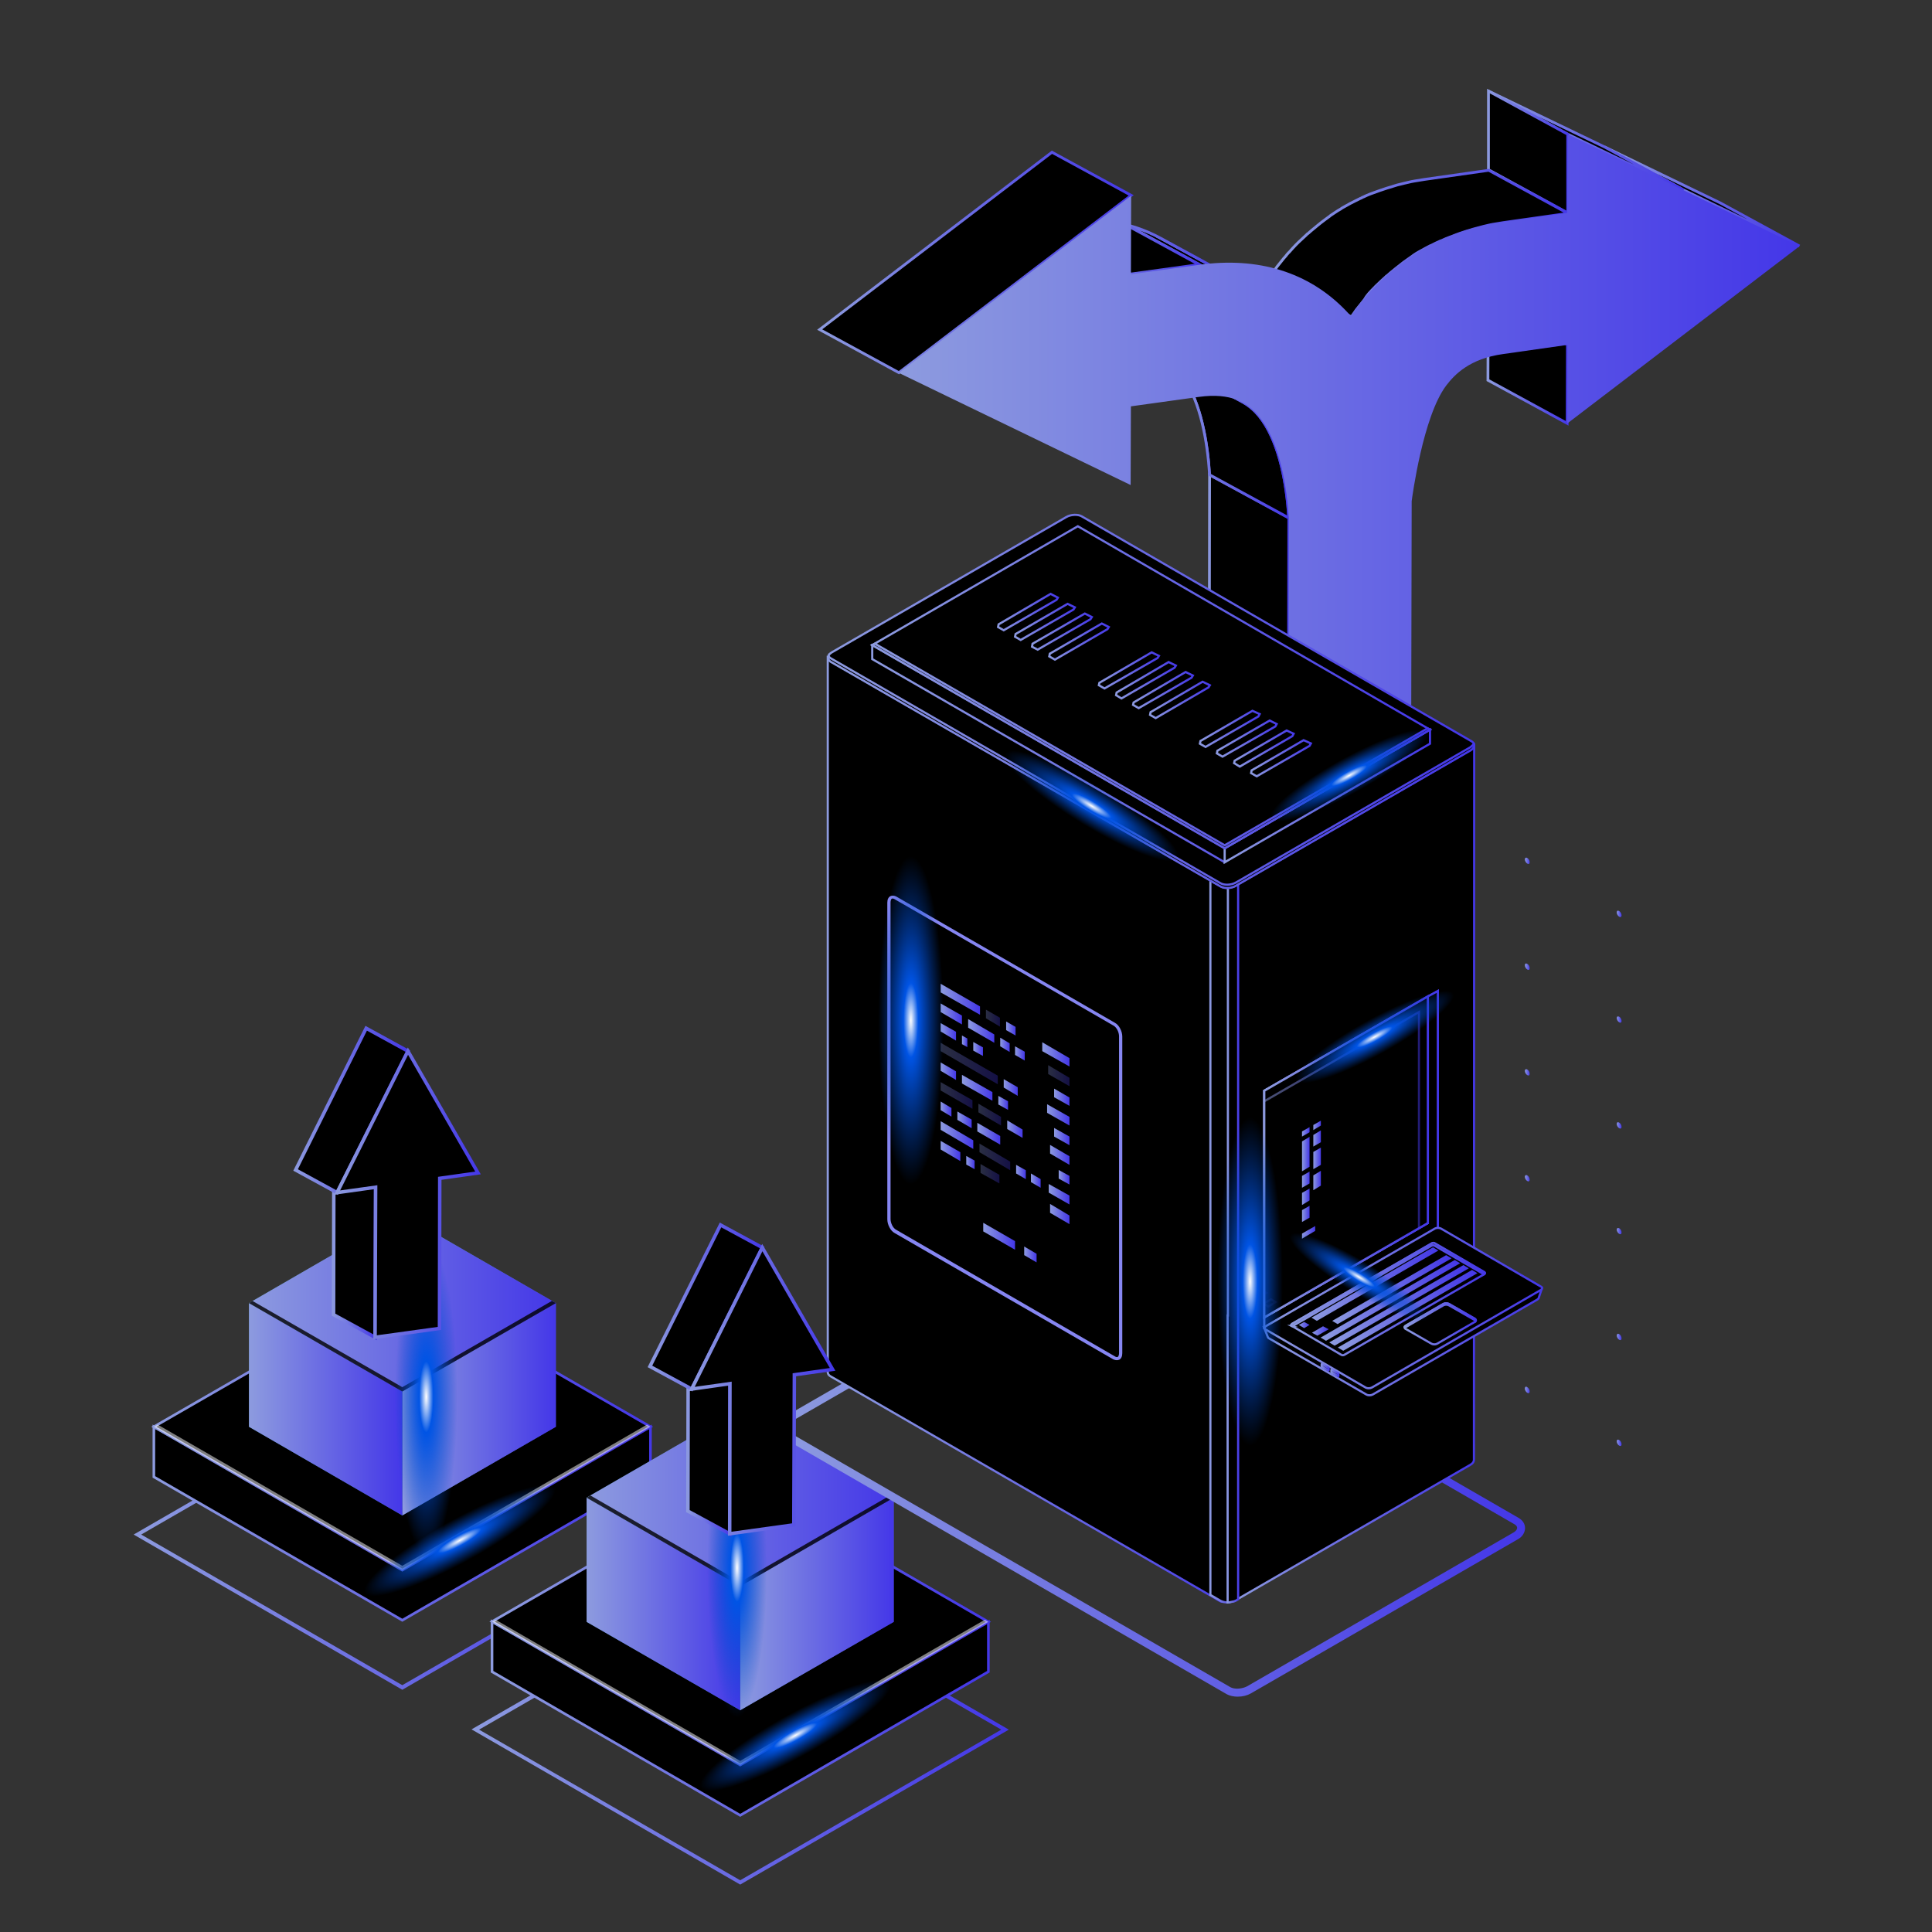 <svg xmlns="http://www.w3.org/2000/svg" xmlns:xlink="http://www.w3.org/1999/xlink" id="_&#x421;&#x43B;&#x43E;&#x439;_2" x="0" y="0" viewBox="0 0 717 717" style="enable-background:new 0 0 717 717" xml:space="preserve"><rect x="0" y="0" width="717" height="717" fill="#333333" stroke="none"/><style>.st784{opacity:.5;fill:#fff;enable-background:new}.st785{fill:#0f054c}.st801{opacity:.8}.st801,.st912{enable-background:new}</style><linearGradient id="SVGID_1_" gradientUnits="userSpaceOnUse" x1="595.186" y1="72.93" x2="668.079" y2="72.93"><stop offset="0" style="stop-color:#8d9bdf"></stop><stop offset="1" style="stop-color:#4437e8"></stop></linearGradient><path style="stroke:url(#SVGID_1_);stroke-width:1.028;stroke-miterlimit:10" d="m624.8 70.5-29.4-16 43 20.8 29.4 16z"></path><linearGradient id="SVGID_00000158003942046770595260000012594585282732155304_" gradientUnits="userSpaceOnUse" x1="551.715" y1="134.486" x2="582.196" y2="134.486"><stop offset="0" style="stop-color:#8d9bdf"></stop><stop offset="1" style="stop-color:#4437e8"></stop></linearGradient><path style="stroke:url(#SVGID_00000158003942046770595260000012594585282732155304_);stroke-width:1.028;stroke-miterlimit:10" d="m581.6 157.1-29.4-16 .1-29.2 29.4 16z"></path><linearGradient id="SVGID_00000013908189406086408620000007984039998958358672_" gradientUnits="userSpaceOnUse" x1="552.183" y1="52.149" x2="625.076" y2="52.149"><stop offset="0" style="stop-color:#8d9bdf"></stop><stop offset="1" style="stop-color:#4437e8"></stop></linearGradient><path style="stroke:url(#SVGID_00000013908189406086408620000007984039998958358672_);stroke-width:1.028;stroke-miterlimit:10" d="m581.8 49.8-29.4-16 43 20.7 29.4 16z"></path><linearGradient id="SVGID_00000074409078845280639230000008206110041265781153_" gradientUnits="userSpaceOnUse" x1="551.859" y1="56.363" x2="582.341" y2="56.363"><stop offset="0" style="stop-color:#8d9bdf"></stop><stop offset="1" style="stop-color:#4437e8"></stop></linearGradient><path style="stroke:url(#SVGID_00000074409078845280639230000008206110041265781153_);stroke-width:1.028;stroke-miterlimit:10" d="m581.8 79-29.4-16V33.8l29.4 16z"></path><linearGradient id="SVGID_00000089565449019819033020000001007616463933449908_" gradientUnits="userSpaceOnUse" x1="448.137" y1="255.261" x2="478.832" y2="255.261"><stop offset="0" style="stop-color:#8d9bdf"></stop><stop offset="1" style="stop-color:#4437e8"></stop></linearGradient><path style="stroke:url(#SVGID_00000089565449019819033020000001007616463933449908_);stroke-width:1.028;stroke-miterlimit:10" d="m478.3 192.2-.3 142.1-29.3-16 .2-142.1z"></path><linearGradient id="SVGID_00000098919976216197388670000015904011222293919108_" gradientUnits="userSpaceOnUse" x1="471.236" y1="90.154" x2="583.385" y2="90.154"><stop offset="0" style="stop-color:#8d9bdf"></stop><stop offset="1" style="stop-color:#4437e8"></stop></linearGradient><path style="stroke:url(#SVGID_00000098919976216197388670000015904011222293919108_);stroke-width:1.028;stroke-miterlimit:10" d="M508 108.9c.7-.8 1.4-1.5 2.1-2.2.4-.4.7-.8 1.1-1.1.9-.9 1.9-1.8 2.9-2.7l.4-.4c.1 0 .1-.1.2-.1.9-.8 1.7-1.5 2.6-2.2.2-.2.4-.3.6-.5.9-.7 1.9-1.5 2.8-2.2.1-.1.3-.2.4-.3.8-.6 1.6-1.1 2.4-1.7.4-.3.8-.5 1.1-.8.7-.5 1.4-.9 2.1-1.3.4-.2.7-.4 1.1-.6.9-.5 1.8-1 2.8-1.5.2-.1.3-.2.5-.2 1.1-.6 2.2-1.1 3.3-1.6.3-.1.5-.2.8-.3.9-.4 1.7-.8 2.6-1.1.4-.1.7-.3 1.1-.4.8-.3 1.7-.7 2.6-1l.9-.3c1.2-.4 2.3-.8 3.5-1.1.2-.1.4-.1.6-.2 1-.3 2-.5 3-.8.4-.1.8-.2 1.1-.3.9-.2 1.8-.4 2.6-.6.4-.1.7-.1 1.1-.2 1.2-.2 2.5-.4 3.7-.6l23.9-3.4-29.4-16-23.9 3.4c-1.2.2-2.5.4-3.7.6-.4.1-.7.1-1.1.2-.9.2-1.7.4-2.6.6l-1.2.3c-1 .2-2 .5-2.9.8-.2.1-.4.1-.6.2-1.2.3-2.3.7-3.5 1.1l-.9.3c-.8.3-1.7.6-2.5.9-.4.1-.7.3-1.1.4-.8.3-1.7.7-2.5 1.1-.3.1-.6.2-.8.4-.1 0-.2.1-.3.1l-3 1.5-.6.3-2.7 1.5c-.4.2-.7.4-1.1.7-.7.4-1.4.8-2.1 1.3-.4.3-.8.5-1.2.8-.3.2-.6.4-.8.6-.5.4-1 .7-1.5 1.1-.1.1-.3.2-.4.3-.9.7-1.9 1.4-2.8 2.2-.2.2-.4.3-.6.5-.9.7-1.8 1.5-2.6 2.2-.1 0-.1.1-.2.1l-.1.1-.4.4c-1 .9-1.9 1.8-2.9 2.7l-1.1 1.1c-.7.7-1.4 1.5-2.1 2.3-.2.2-.3.4-.5.5-.4.4-.7.8-1 1.2-.3.3-.5.6-.8.9l-2.4 3c-.6.8-1.2 1.7-1.8 2.5 0 .1-.1.1-.1.2l29.4 16c.6-.9 1.3-1.8 1.9-2.7l2.4-3c.2-.3.5-.6.7-.9.5-.9 1-1.5 1.5-2.1z"></path><defs><path id="SVGID_00000076603827427509264910000008020917699752177558_" d="M431.8 133.2c9.8 5.3 19.6 10.7 29.4 16 2 1.1 3.5 2.4 4.7 3.6 7.5 7.8 10.8 22.1 12 34.5 0 .2.3 3.4.4 4.9l-29.4-16c-.1-1.6-.4-4.8-.4-4.9-1.2-12.3-4.5-26.7-12-34.5-1.2-1.2-2.7-2.5-4.7-3.6z"></path></defs><use xlink:href="#SVGID_00000076603827427509264910000008020917699752177558_" style="overflow:visible"></use><clipPath id="SVGID_00000014605646444380024690000015653444533449858715_"><use xlink:href="#SVGID_00000076603827427509264910000008020917699752177558_" style="overflow:visible"></use></clipPath><g style="clip-path:url(#SVGID_00000014605646444380024690000015653444533449858715_);enable-background:new"><linearGradient id="SVGID_00000027604580762413253460000010939400195089280921_" gradientUnits="userSpaceOnUse" x1="431.571" y1="162.828" x2="478.824" y2="162.828"><stop offset="0" style="stop-color:#8d9bdf"></stop><stop offset="1" style="stop-color:#4437e8"></stop></linearGradient><path style="stroke:url(#SVGID_00000027604580762413253460000010939400195089280921_);stroke-width:1.028;stroke-miterlimit:10" d="m478.3 192.5-29.4-16c-.1-1.6-.4-5-.4-5.2-1.2-12.3-4.5-26.7-12-34.5-1.2-1.2-2.6-2.5-4.7-3.6l29.4 16c2 1.1 3.5 2.4 4.7 3.6 7.5 7.8 10.8 22.1 12 34.5 0 .2.3 3.4.4 4.9"></path></g><linearGradient id="SVGID_00000165204597054358289930000004935717837604876467_" gradientUnits="userSpaceOnUse" x1="431.571" y1="162.931" x2="478.883" y2="162.931"><stop offset="0" style="stop-color:#8d9bdf"></stop><stop offset="1" style="stop-color:#4437e8"></stop></linearGradient><use xlink:href="#SVGID_00000076603827427509264910000008020917699752177558_" style="overflow:visible;fill:none;stroke:url(#SVGID_00000165204597054358289930000004935717837604876467_);stroke-width:1.028;stroke-miterlimit:10"></use><defs><path id="SVGID_00000026884975247614535200000012770969943583724466_" d="m430.9 88.5 29.4 16c-11.6-6.3-25.3-8.5-40.6-6.3l-29.4-16c15.3-2.2 29.1 0 40.6 6.3z"></path></defs><use xlink:href="#SVGID_00000026884975247614535200000012770969943583724466_" style="overflow:visible"></use><clipPath id="SVGID_00000030466971268669727200000017824232705953419657_"><use xlink:href="#SVGID_00000026884975247614535200000012770969943583724466_" style="overflow:visible"></use></clipPath><g style="clip-path:url(#SVGID_00000030466971268669727200000017824232705953419657_);enable-background:new"><linearGradient id="SVGID_00000028288362381298425520000009398576507624336307_" gradientUnits="userSpaceOnUse" x1="388.702" y1="90.916" x2="451.35" y2="90.916"><stop offset="0" style="stop-color:#8d9bdf"></stop><stop offset="1" style="stop-color:#4437e8"></stop></linearGradient><path style="stroke:url(#SVGID_00000028288362381298425520000009398576507624336307_);stroke-width:1.028;stroke-miterlimit:10" d="m419.7 98.2-29.4-16c10-1.4 19.3-1 27.7 1.2l29.4 16c-8.4-2.2-17.7-2.6-27.7-1.2"></path><linearGradient id="SVGID_00000176001888950288388790000011235282931494071957_" gradientUnits="userSpaceOnUse" x1="414.105" y1="92.885" x2="458.562" y2="92.885"><stop offset="0" style="stop-color:#8d9bdf"></stop><stop offset="1" style="stop-color:#4437e8"></stop></linearGradient><path style="stroke:url(#SVGID_00000176001888950288388790000011235282931494071957_);stroke-width:1.028;stroke-miterlimit:10" d="m447.4 99.4-29.4-16c3.8 1 7.4 2.3 10.9 4l29.4 16c-3.4-1.7-7.1-3-10.9-4"></path><linearGradient id="SVGID_00000097498906622408971050000015923379415782883494_" gradientUnits="userSpaceOnUse" x1="428.673" y1="95.962" x2="460.584" y2="95.962"><stop offset="0" style="stop-color:#8d9bdf"></stop><stop offset="1" style="stop-color:#4437e8"></stop></linearGradient><path style="stroke:url(#SVGID_00000097498906622408971050000015923379415782883494_);stroke-width:1.028;stroke-miterlimit:10" d="m458.3 103.4-29.4-16c.7.3 1.4.7 2 1l29.4 16c-.6-.3-1.3-.6-2-1"></path></g><linearGradient id="SVGID_00000146459135230239487370000010170687225210185660_" gradientUnits="userSpaceOnUse" x1="388.702" y1="92.906" x2="460.584" y2="92.906"><stop offset="0" style="stop-color:#8d9bdf"></stop><stop offset="1" style="stop-color:#4437e8"></stop></linearGradient><use xlink:href="#SVGID_00000026884975247614535200000012770969943583724466_" style="overflow:visible;fill:none;stroke:url(#SVGID_00000146459135230239487370000010170687225210185660_);stroke-width:1.028;stroke-miterlimit:10"></use><linearGradient id="SVGID_00000180350535874624699520000003424844137871614397_" gradientUnits="userSpaceOnUse" x1="388.701" y1="91.958" x2="446.575" y2="91.958"><stop offset="0" style="stop-color:#8d9bdf"></stop><stop offset="1" style="stop-color:#4437e8"></stop></linearGradient><path style="stroke:url(#SVGID_00000180350535874624699520000003424844137871614397_);stroke-width:1.028;stroke-miterlimit:10" d="m445 98.2-25.3 3.5-29.4-16 25.3-3.5z"></path><linearGradient id="SVGID_00000183217046066039221670000009911783156317850016_" gradientUnits="userSpaceOnUse" x1="303.238" y1="97.42" x2="420.714" y2="97.42"><stop offset="0" style="stop-color:#8d9bdf"></stop><stop offset="1" style="stop-color:#4437e8"></stop></linearGradient><path style="stroke:url(#SVGID_00000183217046066039221670000009911783156317850016_);stroke-width:1.028;stroke-miterlimit:10" d="m419.8 72.5-43.1 32.9-43.1 32.9-29.4-16 43.1-32.9 43.1-32.9z"></path><linearGradient id="SVGID_00000108280196900203557100000004040988111509828515_" gradientUnits="userSpaceOnUse" x1="333.575" y1="192.031" x2="667.833" y2="192.031"><stop offset="0" style="stop-color:#8d9bdf"></stop><stop offset="1" style="stop-color:#4437e8"></stop></linearGradient><path style="fill:url(#SVGID_00000108280196900203557100000004040988111509828515_)" d="m581.8 49.8 43 20.8 43 20.8-43.1 32.9-43.1 32.9.1-29.2-23.9 3.4c-12.3 1.7-17.9 7.5-21.1 11.7-8.6 11.4-12.6 41.3-12.8 42.9l-.3 142.1-45.6 6.4.3-142.1c-.1-1.6-.4-4.8-.4-4.9-1.2-12.3-4.5-26.7-12-34.5-3.2-3.3-8.8-7.4-21-5.7l-25.2 3.5-.1 29.2-43-20.8-43-20.8 43.1-32.9 43.1-32.9-.1 29.2 25.2-3.5c22-3.1 40.8 2.7 54.5 16.9.7.7 1.3 1.4 1.9 2.1.6-.9 1.3-1.8 1.9-2.7 13.7-18 32.5-29.1 54.5-32.2l23.9-3.4.2-29.2z"></path><g><linearGradient id="SVGID_00000022540428414578973250000001913706536674800796_" gradientUnits="userSpaceOnUse" x1="599.962" y1="415.22" x2="601.773" y2="415.22" gradientTransform="matrix(1 0 0 -1 0 754.336)"><stop offset="0" style="stop-color:#8d9bdf"></stop><stop offset="1" style="stop-color:#4437e8"></stop></linearGradient><path style="fill:url(#SVGID_00000022540428414578973250000001913706536674800796_)" d="M600 338.6c0 .6.4 1.3.9 1.6.5.3.9.1.9-.5s-.4-1.3-.9-1.6c-.5-.3-.9-.1-.9.5z"></path><linearGradient id="SVGID_00000101086026395147734280000007454993520827754882_" gradientUnits="userSpaceOnUse" x1="565.966" y1="434.843" x2="567.777" y2="434.843" gradientTransform="matrix(1 0 0 -1 0 754.336)"><stop offset="0" style="stop-color:#8d9bdf"></stop><stop offset="1" style="stop-color:#4437e8"></stop></linearGradient><path style="fill:url(#SVGID_00000101086026395147734280000007454993520827754882_)" d="M565.9 318.9c0 .6.4 1.3.9 1.6.5.3.9.1.9-.5s-.4-1.3-.9-1.6c-.5-.3-.9 0-.9.5z"></path><linearGradient id="SVGID_00000067947388862592102250000002199510286052350104_" gradientUnits="userSpaceOnUse" x1="599.962" y1="375.973" x2="601.773" y2="375.973" gradientTransform="matrix(1 0 0 -1 0 754.336)"><stop offset="0" style="stop-color:#8d9bdf"></stop><stop offset="1" style="stop-color:#4437e8"></stop></linearGradient><path style="fill:url(#SVGID_00000067947388862592102250000002199510286052350104_)" d="M600 377.8c0 .6.4 1.3.9 1.6.5.3.9.1.9-.5s-.4-1.3-.9-1.6c-.5-.2-.9-.1-.9.5z"></path><linearGradient id="SVGID_00000164513959752845651620000006380546184727014789_" gradientUnits="userSpaceOnUse" x1="565.966" y1="395.597" x2="567.777" y2="395.597" gradientTransform="matrix(1 0 0 -1 0 754.336)"><stop offset="0" style="stop-color:#8d9bdf"></stop><stop offset="1" style="stop-color:#4437e8"></stop></linearGradient><path style="fill:url(#SVGID_00000164513959752845651620000006380546184727014789_)" d="M565.9 358.2c0 .6.4 1.3.9 1.6.5.3.9.1.9-.5s-.4-1.3-.9-1.6c-.5-.3-.9-.1-.9.5z"></path><linearGradient id="SVGID_00000044180118219795417330000017480871367595018670_" gradientUnits="userSpaceOnUse" x1="531.97" y1="454.485" x2="533.781" y2="454.485" gradientTransform="matrix(1 0 0 -1 0 754.336)"><stop offset="0" style="stop-color:#8d9bdf"></stop><stop offset="1" style="stop-color:#4437e8"></stop></linearGradient><path style="fill:url(#SVGID_00000044180118219795417330000017480871367595018670_)" d="M532 299.3c0 .6.4 1.3.9 1.6.5.3.9.1.9-.5s-.4-1.3-.9-1.6c-.5-.3-.9-.1-.9.5z"></path><linearGradient id="SVGID_00000088852030602382970010000013983213587014046611_" gradientUnits="userSpaceOnUse" x1="531.97" y1="415.22" x2="533.781" y2="415.22" gradientTransform="matrix(1 0 0 -1 0 754.336)"><stop offset="0" style="stop-color:#8d9bdf"></stop><stop offset="1" style="stop-color:#4437e8"></stop></linearGradient><path style="fill:url(#SVGID_00000088852030602382970010000013983213587014046611_)" d="M532 338.6c0 .6.4 1.3.9 1.6.5.3.9.1.9-.5s-.4-1.3-.9-1.6c-.5-.3-.9-.1-.9.5z"></path><linearGradient id="SVGID_00000031171700229221742700000004491475830851662977_" gradientUnits="userSpaceOnUse" x1="497.974" y1="474.109" x2="499.785" y2="474.109" gradientTransform="matrix(1 0 0 -1 0 754.336)"><stop offset="0" style="stop-color:#8d9bdf"></stop><stop offset="1" style="stop-color:#4437e8"></stop></linearGradient><path style="fill:url(#SVGID_00000031171700229221742700000004491475830851662977_)" d="M498 279.7c0 .6.4 1.3.9 1.6.5.3.9.1.9-.5s-.4-1.3-.9-1.6c-.5-.3-.9-.1-.9.5z"></path><linearGradient id="SVGID_00000089549060948226153740000004499673740350679223_" gradientUnits="userSpaceOnUse" x1="497.974" y1="434.862" x2="499.785" y2="434.862" gradientTransform="matrix(1 0 0 -1 0 754.336)"><stop offset="0" style="stop-color:#8d9bdf"></stop><stop offset="1" style="stop-color:#4437e8"></stop></linearGradient><path style="fill:url(#SVGID_00000089549060948226153740000004499673740350679223_)" d="M498 318.9c0 .6.4 1.3.9 1.6.5.3.9.1.9-.5s-.4-1.3-.9-1.6c-.5-.3-.9 0-.9.5z"></path><linearGradient id="SVGID_00000138532291618271134850000003986522461880565386_" gradientUnits="userSpaceOnUse" x1="463.978" y1="493.732" x2="465.789" y2="493.732" gradientTransform="matrix(1 0 0 -1 0 754.336)"><stop offset="0" style="stop-color:#8d9bdf"></stop><stop offset="1" style="stop-color:#4437e8"></stop></linearGradient><path style="fill:url(#SVGID_00000138532291618271134850000003986522461880565386_)" d="M464 260.1c0 .6.4 1.3.9 1.6.5.3.9.1.9-.5s-.4-1.3-.9-1.6c-.5-.4-.9-.1-.9.5z"></path><linearGradient id="SVGID_00000169541400852965555920000009278195612980460454_" gradientUnits="userSpaceOnUse" x1="463.978" y1="454.485" x2="465.789" y2="454.485" gradientTransform="matrix(1 0 0 -1 0 754.336)"><stop offset="0" style="stop-color:#8d9bdf"></stop><stop offset="1" style="stop-color:#4437e8"></stop></linearGradient><path style="fill:url(#SVGID_00000169541400852965555920000009278195612980460454_)" d="M464 299.3c0 .6.4 1.3.9 1.6.5.3.9.1.9-.5s-.4-1.3-.9-1.6c-.5-.3-.9-.1-.9.5z"></path><linearGradient id="SVGID_00000108998291504208225220000015482664885679650747_" gradientUnits="userSpaceOnUse" x1="429.982" y1="513.356" x2="431.793" y2="513.356" gradientTransform="matrix(1 0 0 -1 0 754.336)"><stop offset="0" style="stop-color:#8d9bdf"></stop><stop offset="1" style="stop-color:#4437e8"></stop></linearGradient><path style="fill:url(#SVGID_00000108998291504208225220000015482664885679650747_)" d="M430 240.5c0 .6.4 1.3.9 1.6.5.3.9.1.9-.5s-.4-1.3-.9-1.6c-.5-.4-.9-.1-.9.5z"></path><linearGradient id="SVGID_00000120527890318142824250000017822168784844429216_" gradientUnits="userSpaceOnUse" x1="429.982" y1="474.109" x2="431.793" y2="474.109" gradientTransform="matrix(1 0 0 -1 0 754.336)"><stop offset="0" style="stop-color:#8d9bdf"></stop><stop offset="1" style="stop-color:#4437e8"></stop></linearGradient><path style="fill:url(#SVGID_00000120527890318142824250000017822168784844429216_)" d="M430 279.7c0 .6.4 1.3.9 1.6.5.3.9.1.9-.5s-.4-1.3-.9-1.6-.9-.1-.9.5z"></path><linearGradient id="SVGID_00000098937598532710768510000010430216899578004620_" gradientUnits="userSpaceOnUse" x1="395.987" y1="532.961" x2="397.798" y2="532.961" gradientTransform="matrix(1 0 0 -1 0 754.336)"><stop offset="0" style="stop-color:#8d9bdf"></stop><stop offset="1" style="stop-color:#4437e8"></stop></linearGradient><path style="fill:url(#SVGID_00000098937598532710768510000010430216899578004620_)" d="M396 220.8c0 .6.4 1.3.9 1.6s.9.1.9-.5-.4-1.3-.9-1.6c-.5-.3-.9-.1-.9.5z"></path><linearGradient id="SVGID_00000144297480011452842000000010972422562810030470_" gradientUnits="userSpaceOnUse" x1="395.987" y1="493.732" x2="397.798" y2="493.732" gradientTransform="matrix(1 0 0 -1 0 754.336)"><stop offset="0" style="stop-color:#8d9bdf"></stop><stop offset="1" style="stop-color:#4437e8"></stop></linearGradient><path style="fill:url(#SVGID_00000144297480011452842000000010972422562810030470_)" d="M396 260.1c0 .6.4 1.3.9 1.6.5.3.9.1.9-.5s-.4-1.3-.9-1.6-.9-.1-.9.5z"></path><linearGradient id="SVGID_00000142862729203203786320000009439810739570664863_" gradientUnits="userSpaceOnUse" x1="599.962" y1="336.726" x2="601.773" y2="336.726" gradientTransform="matrix(1 0 0 -1 0 754.336)"><stop offset="0" style="stop-color:#8d9bdf"></stop><stop offset="1" style="stop-color:#4437e8"></stop></linearGradient><path style="fill:url(#SVGID_00000142862729203203786320000009439810739570664863_)" d="M600 417.1c0 .6.4 1.3.9 1.6.5.3.9.1.9-.5s-.4-1.3-.9-1.6c-.5-.3-.9-.1-.9.5z"></path><linearGradient id="SVGID_00000003091669675798787230000012310253380516186539_" gradientUnits="userSpaceOnUse" x1="565.966" y1="356.368" x2="567.777" y2="356.368" gradientTransform="matrix(1 0 0 -1 0 754.336)"><stop offset="0" style="stop-color:#8d9bdf"></stop><stop offset="1" style="stop-color:#4437e8"></stop></linearGradient><path style="fill:url(#SVGID_00000003091669675798787230000012310253380516186539_)" d="M565.9 397.4c0 .6.4 1.3.9 1.6.5.3.9.1.9-.5s-.4-1.3-.9-1.6c-.5-.3-.9 0-.9.5z"></path><linearGradient id="SVGID_00000054241287463498974740000013678234748355585164_" gradientUnits="userSpaceOnUse" x1="531.97" y1="375.973" x2="533.781" y2="375.973" gradientTransform="matrix(1 0 0 -1 0 754.336)"><stop offset="0" style="stop-color:#8d9bdf"></stop><stop offset="1" style="stop-color:#4437e8"></stop></linearGradient><path style="fill:url(#SVGID_00000054241287463498974740000013678234748355585164_)" d="M532 377.8c0 .6.4 1.3.9 1.6.5.3.9.1.9-.5s-.4-1.3-.9-1.6c-.5-.2-.9-.1-.9.5z"></path><linearGradient id="SVGID_00000113325464072533884850000010527569547940340359_" gradientUnits="userSpaceOnUse" x1="497.974" y1="395.597" x2="499.785" y2="395.597" gradientTransform="matrix(1 0 0 -1 0 754.336)"><stop offset="0" style="stop-color:#8d9bdf"></stop><stop offset="1" style="stop-color:#4437e8"></stop></linearGradient><path style="fill:url(#SVGID_00000113325464072533884850000010527569547940340359_)" d="M498 358.2c0 .6.4 1.3.9 1.6.5.3.9.1.9-.5s-.4-1.3-.9-1.6c-.5-.3-.9-.1-.9.5z"></path><linearGradient id="SVGID_00000165234608843912676440000000224251588211783570_" gradientUnits="userSpaceOnUse" x1="463.978" y1="415.22" x2="465.789" y2="415.22" gradientTransform="matrix(1 0 0 -1 0 754.336)"><stop offset="0" style="stop-color:#8d9bdf"></stop><stop offset="1" style="stop-color:#4437e8"></stop></linearGradient><path style="fill:url(#SVGID_00000165234608843912676440000000224251588211783570_)" d="M464 338.6c0 .6.4 1.3.9 1.6.5.3.9.1.9-.5s-.4-1.3-.9-1.6c-.5-.3-.9-.1-.9.5z"></path><linearGradient id="SVGID_00000081645596801477010090000012093739634112505770_" gradientUnits="userSpaceOnUse" x1="429.982" y1="434.862" x2="431.793" y2="434.862" gradientTransform="matrix(1 0 0 -1 0 754.336)"><stop offset="0" style="stop-color:#8d9bdf"></stop><stop offset="1" style="stop-color:#4437e8"></stop></linearGradient><path style="fill:url(#SVGID_00000081645596801477010090000012093739634112505770_)" d="M430 318.9c0 .6.4 1.3.9 1.6.5.3.9.1.9-.5s-.4-1.3-.9-1.6c-.5-.3-.9 0-.9.5z"></path><linearGradient id="SVGID_00000067914929978806174460000005933173541992469404_" gradientUnits="userSpaceOnUse" x1="395.987" y1="454.485" x2="397.798" y2="454.485" gradientTransform="matrix(1 0 0 -1 0 754.336)"><stop offset="0" style="stop-color:#8d9bdf"></stop><stop offset="1" style="stop-color:#4437e8"></stop></linearGradient><path style="fill:url(#SVGID_00000067914929978806174460000005933173541992469404_)" d="M396 299.3c0 .6.4 1.3.9 1.6.5.3.9.1.9-.5s-.4-1.3-.9-1.6c-.5-.3-.9-.1-.9.5z"></path><linearGradient id="SVGID_00000003795413924512308830000010953869774032608138_" gradientUnits="userSpaceOnUse" x1="599.962" y1="297.472" x2="601.773" y2="297.472" gradientTransform="matrix(1 0 0 -1 0 754.336)"><stop offset="0" style="stop-color:#8d9bdf"></stop><stop offset="1" style="stop-color:#4437e8"></stop></linearGradient><path style="fill:url(#SVGID_00000003795413924512308830000010953869774032608138_)" d="M600 456.3c0 .6.4 1.3.9 1.6.5.3.9.1.9-.5s-.4-1.3-.9-1.6c-.5-.2-.9 0-.9.5z"></path><linearGradient id="SVGID_00000123435846914534611840000012602115630101592212_" gradientUnits="userSpaceOnUse" x1="565.966" y1="317.096" x2="567.777" y2="317.096" gradientTransform="matrix(1 0 0 -1 0 754.336)"><stop offset="0" style="stop-color:#8d9bdf"></stop><stop offset="1" style="stop-color:#4437e8"></stop></linearGradient><path style="fill:url(#SVGID_00000123435846914534611840000012602115630101592212_)" d="M565.9 436.7c0 .6.4 1.3.9 1.6.5.3.9.1.9-.5s-.4-1.3-.9-1.6c-.5-.3-.9 0-.9.5z"></path><linearGradient id="SVGID_00000147942444450154442900000001354750446391785616_" gradientUnits="userSpaceOnUse" x1="531.97" y1="336.708" x2="533.781" y2="336.708" gradientTransform="matrix(1 0 0 -1 0 754.336)"><stop offset="0" style="stop-color:#8d9bdf"></stop><stop offset="1" style="stop-color:#4437e8"></stop></linearGradient><path style="fill:url(#SVGID_00000147942444450154442900000001354750446391785616_)" d="M532 417.1c0 .6.4 1.3.9 1.6.5.3.9.1.9-.5s-.4-1.3-.9-1.6c-.5-.3-.9-.1-.9.5z"></path><linearGradient id="SVGID_00000070096485338967795410000017394872908635694986_" gradientUnits="userSpaceOnUse" x1="497.974" y1="356.35" x2="499.785" y2="356.35" gradientTransform="matrix(1 0 0 -1 0 754.336)"><stop offset="0" style="stop-color:#8d9bdf"></stop><stop offset="1" style="stop-color:#4437e8"></stop></linearGradient><path style="fill:url(#SVGID_00000070096485338967795410000017394872908635694986_)" d="M498 397.4c0 .6.4 1.3.9 1.6.5.3.9.1.9-.5s-.4-1.3-.9-1.6c-.5-.2-.9 0-.9.5z"></path><linearGradient id="SVGID_00000080174693008439332670000012365940739809096837_" gradientUnits="userSpaceOnUse" x1="463.978" y1="375.973" x2="465.789" y2="375.973" gradientTransform="matrix(1 0 0 -1 0 754.336)"><stop offset="0" style="stop-color:#8d9bdf"></stop><stop offset="1" style="stop-color:#4437e8"></stop></linearGradient><path style="fill:url(#SVGID_00000080174693008439332670000012365940739809096837_)" d="M464 377.8c0 .6.4 1.3.9 1.6.5.3.9.1.9-.5s-.4-1.3-.9-1.6c-.5-.2-.9-.1-.9.5z"></path><linearGradient id="SVGID_00000144326542089305584200000005272671756152370840_" gradientUnits="userSpaceOnUse" x1="429.982" y1="395.597" x2="431.793" y2="395.597" gradientTransform="matrix(1 0 0 -1 0 754.336)"><stop offset="0" style="stop-color:#8d9bdf"></stop><stop offset="1" style="stop-color:#4437e8"></stop></linearGradient><path style="fill:url(#SVGID_00000144326542089305584200000005272671756152370840_)" d="M430 358.2c0 .6.4 1.3.9 1.6.5.3.9.1.9-.5s-.4-1.3-.9-1.6c-.5-.3-.9-.1-.9.5z"></path><linearGradient id="SVGID_00000172432906306845201930000006642126447685117842_" gradientUnits="userSpaceOnUse" x1="395.987" y1="415.238" x2="397.798" y2="415.238" gradientTransform="matrix(1 0 0 -1 0 754.336)"><stop offset="0" style="stop-color:#8d9bdf"></stop><stop offset="1" style="stop-color:#4437e8"></stop></linearGradient><path style="fill:url(#SVGID_00000172432906306845201930000006642126447685117842_)" d="M396 338.6c0 .6.4 1.3.9 1.6.5.3.9.1.9-.5s-.4-1.3-.9-1.6c-.5-.4-.9-.1-.9.5z"></path><linearGradient id="SVGID_00000163794532846650814690000000050156444445946531_" gradientUnits="userSpaceOnUse" x1="599.962" y1="258.167" x2="601.773" y2="258.167" gradientTransform="matrix(1 0 0 -1 0 754.336)"><stop offset="0" style="stop-color:#8d9bdf"></stop><stop offset="1" style="stop-color:#4437e8"></stop></linearGradient><path style="fill:url(#SVGID_00000163794532846650814690000000050156444445946531_)" d="M600 495.6c0 .6.4 1.3.9 1.6.5.3.9.1.9-.5s-.4-1.3-.9-1.6c-.5-.3-.9 0-.9.5z"></path><linearGradient id="SVGID_00000026158415760457660530000001742014561417433484_" gradientUnits="userSpaceOnUse" x1="565.966" y1="277.791" x2="567.777" y2="277.791" gradientTransform="matrix(1 0 0 -1 0 754.336)"><stop offset="0" style="stop-color:#8d9bdf"></stop><stop offset="1" style="stop-color:#4437e8"></stop></linearGradient><path style="fill:url(#SVGID_00000026158415760457660530000001742014561417433484_)" d="M565.9 476c0 .6.4 1.3.9 1.6.5.3.9.1.9-.5s-.4-1.3-.9-1.6c-.5-.3-.9-.1-.9.5z"></path><linearGradient id="SVGID_00000119832023159149730410000002212694813382519214_" gradientUnits="userSpaceOnUse" x1="531.97" y1="297.49" x2="533.781" y2="297.49" gradientTransform="matrix(1 0 0 -1 0 754.336)"><stop offset="0" style="stop-color:#8d9bdf"></stop><stop offset="1" style="stop-color:#4437e8"></stop></linearGradient><path style="fill:url(#SVGID_00000119832023159149730410000002212694813382519214_)" d="M532 456.3c0 .6.4 1.3.9 1.6.5.3.9.1.9-.5s-.4-1.3-.9-1.6c-.5-.3-.9 0-.9.5z"></path><linearGradient id="SVGID_00000005257401644706653300000012340941857998550662_" gradientUnits="userSpaceOnUse" x1="497.974" y1="317.096" x2="499.785" y2="317.096" gradientTransform="matrix(1 0 0 -1 0 754.336)"><stop offset="0" style="stop-color:#8d9bdf"></stop><stop offset="1" style="stop-color:#4437e8"></stop></linearGradient><path style="fill:url(#SVGID_00000005257401644706653300000012340941857998550662_)" d="M498 436.7c0 .6.4 1.3.9 1.6.5.3.9.1.9-.5s-.4-1.3-.9-1.6c-.5-.3-.9 0-.9.5z"></path><linearGradient id="SVGID_00000074423294652157589510000011533152661401002899_" gradientUnits="userSpaceOnUse" x1="463.978" y1="336.726" x2="465.789" y2="336.726" gradientTransform="matrix(1 0 0 -1 0 754.336)"><stop offset="0" style="stop-color:#8d9bdf"></stop><stop offset="1" style="stop-color:#4437e8"></stop></linearGradient><path style="fill:url(#SVGID_00000074423294652157589510000011533152661401002899_)" d="M464 417.1c0 .6.4 1.3.9 1.6.5.3.9.1.9-.5s-.4-1.3-.9-1.6c-.5-.3-.9-.1-.9.5z"></path><linearGradient id="SVGID_00000050632120717568610930000017118283290673263783_" gradientUnits="userSpaceOnUse" x1="429.982" y1="356.331" x2="431.793" y2="356.331" gradientTransform="matrix(1 0 0 -1 0 754.336)"><stop offset="0" style="stop-color:#8d9bdf"></stop><stop offset="1" style="stop-color:#4437e8"></stop></linearGradient><path style="fill:url(#SVGID_00000050632120717568610930000017118283290673263783_)" d="M430 397.4c0 .6.4 1.3.9 1.6s.9.1.9-.5-.4-1.3-.9-1.6c-.5-.2-.9 0-.9.5z"></path><linearGradient id="SVGID_00000142141660449321754530000016496839727766698676_" gradientUnits="userSpaceOnUse" x1="395.987" y1="375.973" x2="397.798" y2="375.973" gradientTransform="matrix(1 0 0 -1 0 754.336)"><stop offset="0" style="stop-color:#8d9bdf"></stop><stop offset="1" style="stop-color:#4437e8"></stop></linearGradient><path style="fill:url(#SVGID_00000142141660449321754530000016496839727766698676_)" d="M396 377.8c0 .6.4 1.3.9 1.6.5.3.9.1.9-.5s-.4-1.3-.9-1.6c-.5-.2-.9-.1-.9.5z"></path><linearGradient id="SVGID_00000020379047915318838290000004319571468530517434_" gradientUnits="userSpaceOnUse" x1="599.962" y1="218.902" x2="601.773" y2="218.902" gradientTransform="matrix(1 0 0 -1 0 754.336)"><stop offset="0" style="stop-color:#8d9bdf"></stop><stop offset="1" style="stop-color:#4437e8"></stop></linearGradient><path style="fill:url(#SVGID_00000020379047915318838290000004319571468530517434_)" d="M600 534.9c0 .6.4 1.3.9 1.6.5.3.9.1.9-.5s-.4-1.3-.9-1.6c-.5-.3-.9-.1-.9.5z"></path><linearGradient id="SVGID_00000087393882654258325610000014318711003511819192_" gradientUnits="userSpaceOnUse" x1="565.966" y1="238.544" x2="567.777" y2="238.544" gradientTransform="matrix(1 0 0 -1 0 754.336)"><stop offset="0" style="stop-color:#8d9bdf"></stop><stop offset="1" style="stop-color:#4437e8"></stop></linearGradient><path style="fill:url(#SVGID_00000087393882654258325610000014318711003511819192_)" d="M565.9 515.3c0 .6.4 1.3.9 1.6.5.3.9.1.9-.5s-.4-1.3-.9-1.6c-.5-.4-.9-.1-.9.5z"></path><linearGradient id="SVGID_00000114059193013458003040000007800976560098129341_" gradientUnits="userSpaceOnUse" x1="531.97" y1="258.167" x2="533.781" y2="258.167" gradientTransform="matrix(1 0 0 -1 0 754.336)"><stop offset="0" style="stop-color:#8d9bdf"></stop><stop offset="1" style="stop-color:#4437e8"></stop></linearGradient><path style="fill:url(#SVGID_00000114059193013458003040000007800976560098129341_)" d="M532 495.6c0 .6.4 1.3.9 1.6.5.3.9.1.9-.5s-.4-1.3-.9-1.6c-.5-.3-.9 0-.9.5z"></path><linearGradient id="SVGID_00000131325444915665131500000004215810402595705266_" gradientUnits="userSpaceOnUse" x1="497.974" y1="277.849" x2="499.785" y2="277.849" gradientTransform="matrix(1 0 0 -1 0 754.336)"><stop offset="0" style="stop-color:#8d9bdf"></stop><stop offset="1" style="stop-color:#4437e8"></stop></linearGradient><path style="fill:url(#SVGID_00000131325444915665131500000004215810402595705266_)" d="M498 475.9c0 .6.4 1.3.9 1.6.5.3.9.1.9-.5s-.4-1.3-.9-1.6c-.5-.2-.9 0-.9.5z"></path><linearGradient id="SVGID_00000066508492765776971720000004707607265211397560_" gradientUnits="userSpaceOnUse" x1="463.978" y1="297.472" x2="465.789" y2="297.472" gradientTransform="matrix(1 0 0 -1 0 754.336)"><stop offset="0" style="stop-color:#8d9bdf"></stop><stop offset="1" style="stop-color:#4437e8"></stop></linearGradient><path style="fill:url(#SVGID_00000066508492765776971720000004707607265211397560_)" d="M464 456.3c0 .6.4 1.3.9 1.6.5.3.9.1.9-.5s-.4-1.3-.9-1.6c-.5-.2-.9 0-.9.5z"></path><linearGradient id="SVGID_00000052089530039334219560000011011451487217083568_" gradientUnits="userSpaceOnUse" x1="429.982" y1="317.114" x2="431.793" y2="317.114" gradientTransform="matrix(1 0 0 -1 0 754.336)"><stop offset="0" style="stop-color:#8d9bdf"></stop><stop offset="1" style="stop-color:#4437e8"></stop></linearGradient><path style="fill:url(#SVGID_00000052089530039334219560000011011451487217083568_)" d="M430 436.7c0 .6.4 1.3.9 1.6.5.3.9.1.9-.5s-.4-1.3-.9-1.6c-.5-.4-.9 0-.9.5z"></path><linearGradient id="SVGID_00000083080948189958399490000000313140294277050278_" gradientUnits="userSpaceOnUse" x1="395.987" y1="336.726" x2="397.798" y2="336.726" gradientTransform="matrix(1 0 0 -1 0 754.336)"><stop offset="0" style="stop-color:#8d9bdf"></stop><stop offset="1" style="stop-color:#4437e8"></stop></linearGradient><path style="fill:url(#SVGID_00000083080948189958399490000000313140294277050278_)" d="M396 417.1c0 .6.4 1.3.9 1.6.5.3.9.1.9-.5s-.4-1.3-.9-1.6c-.5-.3-.9-.1-.9.5z"></path></g><g><linearGradient id="SVGID_00000086663878148697713080000006903682859951729331_" gradientUnits="userSpaceOnUse" x1="49.55" y1="184.831" x2="248.97" y2="184.831" gradientTransform="matrix(1 0 0 -1 0 754.336)"><stop offset="0" style="stop-color:#8d9bdf"></stop><stop offset="1" style="stop-color:#4437e8"></stop></linearGradient><path style="fill:url(#SVGID_00000086663878148697713080000006903682859951729331_)" d="m149.3 627.1-99.7-57.6 99.7-57.6 99.7 57.6-99.7 57.6zm-96.9-57.6 96.9 55.9 96.9-55.9-96.9-55.9-96.9 55.9z"></path><linearGradient id="SVGID_00000088110249003771204480000001720770043798769554_" gradientUnits="userSpaceOnUse" x1="56.658" y1="189.061" x2="241.862" y2="189.061" gradientTransform="matrix(1 0 0 -1 0 754.336)"><stop offset="0" style="stop-color:#8d9bdf"></stop><stop offset="1" style="stop-color:#4437e8"></stop></linearGradient><path style="stroke:url(#SVGID_00000088110249003771204480000001720770043798769554_);stroke-width:.968;stroke-miterlimit:10" d="M241.4 548.1v-18.6l-92.1 50.8-92.2-50.8v18.6l92.2 53.2z"></path><linearGradient id="SVGID_00000102534710543268903010000003028513057774000540_" gradientUnits="userSpaceOnUse" x1="56.174" y1="224.816" x2="242.346" y2="224.816" gradientTransform="matrix(1 0 0 -1 0 754.336)"><stop offset="0" style="stop-color:#8d9bdf"></stop><stop offset="1" style="stop-color:#4437e8"></stop></linearGradient><path style="stroke:url(#SVGID_00000102534710543268903010000003028513057774000540_);stroke-width:.968;stroke-miterlimit:10" d="m149.3 582.7-92.2-53.2 92.2-53.1 92.1 53.1z"></path><path class="st784" d="m149.3 581.1-90.8-52.4-1.4.8 92.2 53.2 92.1-53.2-1.3-.8z"></path><path class="st785" d="m149.3 562.4-56.9-32.9 56.9-32.9 57 32.9z"></path><linearGradient id="SVGID_00000048476450899991281780000010009884129995721346_" gradientUnits="userSpaceOnUse" x1="92.37" y1="224.816" x2="206.252" y2="224.816" gradientTransform="matrix(1 0 0 -1 0 754.336)"><stop offset="0" style="stop-color:#42e8e0"></stop><stop offset=".151" style="stop-color:#43e3e0"></stop><stop offset=".329" style="stop-color:#45d5df"></stop><stop offset=".52" style="stop-color:#49bddd"></stop><stop offset=".721" style="stop-color:#4e9cdb"></stop><stop offset=".927" style="stop-color:#5472d8"></stop><stop offset="1" style="stop-color:#5761d7"></stop></linearGradient><path style="opacity:.5;fill:url(#SVGID_00000048476450899991281780000010009884129995721346_);enable-background:new" d="m149.3 562.4-56.9-32.9 56.9-32.9 57 32.9z"></path><linearGradient id="SVGID_00000162321832264698751600000017185127989972988050_" gradientUnits="userSpaceOnUse" x1="149.26" y1="264.245" x2="206.252" y2="264.245" gradientTransform="matrix(1 0 0 -1 0 754.336)"><stop offset="0" style="stop-color:#42e8e0"></stop><stop offset=".151" style="stop-color:#43e3e0"></stop><stop offset=".329" style="stop-color:#45d5df"></stop><stop offset=".52" style="stop-color:#49bddd"></stop><stop offset=".721" style="stop-color:#4e9cdb"></stop><stop offset=".927" style="stop-color:#5472d8"></stop><stop offset="1" style="stop-color:#5761d7"></stop></linearGradient><path style="opacity:.5;fill:url(#SVGID_00000162321832264698751600000017185127989972988050_);enable-background:new" d="m149.3 450.7 57 32.9v45.9l-57-32.9z"></path><linearGradient id="SVGID_00000139252804092303819910000005598179222413137057_" gradientUnits="userSpaceOnUse" x1="92.37" y1="264.245" x2="149.326" y2="264.245" gradientTransform="matrix(1 0 0 -1 0 754.336)"><stop offset="0" style="stop-color:#42e8e0"></stop><stop offset=".151" style="stop-color:#43e3e0"></stop><stop offset=".329" style="stop-color:#45d5df"></stop><stop offset=".52" style="stop-color:#49bddd"></stop><stop offset=".721" style="stop-color:#4e9cdb"></stop><stop offset=".927" style="stop-color:#5472d8"></stop><stop offset="1" style="stop-color:#5761d7"></stop></linearGradient><path style="opacity:.5;fill:url(#SVGID_00000139252804092303819910000005598179222413137057_);enable-background:new" d="m149.3 496.6-56.9 32.9v-45.9l56.9-32.9z"></path><linearGradient id="SVGID_00000100358654381168557200000015852283223748369085_" gradientUnits="userSpaceOnUse" x1="92.37" y1="270.825" x2="206.252" y2="270.825" gradientTransform="matrix(1 0 0 -1 0 754.336)"><stop offset="0" style="stop-color:#8d9bdf"></stop><stop offset="1" style="stop-color:#4437e8"></stop></linearGradient><path style="fill:url(#SVGID_00000100358654381168557200000015852283223748369085_)" d="m149.3 516.4-56.9-32.8 56.9-32.9 57 32.9z"></path><linearGradient id="SVGID_00000060023206783664629830000008460346130591009682_" gradientUnits="userSpaceOnUse" x1="149.26" y1="231.345" x2="206.252" y2="231.345" gradientTransform="matrix(1 0 0 -1 0 754.336)"><stop offset="0" style="stop-color:#8d9bdf"></stop><stop offset="1" style="stop-color:#4437e8"></stop></linearGradient><path style="fill:url(#SVGID_00000060023206783664629830000008460346130591009682_)" d="M149.3 516.4v46l57-32.9v-45.9z"></path><linearGradient id="SVGID_00000008849758980671122870000015465602039535439027_" gradientUnits="userSpaceOnUse" x1="92.37" y1="231.345" x2="149.326" y2="231.345" gradientTransform="matrix(1 0 0 -1 0 754.336)"><stop offset="0" style="stop-color:#8d9bdf"></stop><stop offset="1" style="stop-color:#4437e8"></stop></linearGradient><path style="fill:url(#SVGID_00000008849758980671122870000015465602039535439027_)" d="M92.4 483.6v45.9l56.9 32.9v-46z"></path></g><g><linearGradient id="SVGID_00000114754763074668517170000011693841717439161245_" gradientUnits="userSpaceOnUse" x1="174.972" y1="112.503" x2="374.392" y2="112.503" gradientTransform="matrix(1 0 0 -1 0 754.336)"><stop offset="0" style="stop-color:#8d9bdf"></stop><stop offset="1" style="stop-color:#4437e8"></stop></linearGradient><path style="fill:url(#SVGID_00000114754763074668517170000011693841717439161245_)" d="M274.7 699.4 175 641.8l99.7-57.5 99.7 57.6-99.7 57.5zm-96.9-57.5 96.9 55.9 96.9-55.9-96.9-55.9-96.9 55.9z"></path><linearGradient id="SVGID_00000000933233423103032380000007638837014351488389_" gradientUnits="userSpaceOnUse" x1="182.08" y1="116.733" x2="367.284" y2="116.733" gradientTransform="matrix(1 0 0 -1 0 754.336)"><stop offset="0" style="stop-color:#8d9bdf"></stop><stop offset="1" style="stop-color:#4437e8"></stop></linearGradient><path style="stroke:url(#SVGID_00000000933233423103032380000007638837014351488389_);stroke-width:.968;stroke-miterlimit:10" d="M366.8 620.4v-18.5l-92.1 50.8-92.1-50.9v18.6l92.1 53.3z"></path><linearGradient id="SVGID_00000029013029795633192940000013323567288375925399_" gradientUnits="userSpaceOnUse" x1="181.596" y1="152.488" x2="367.768" y2="152.488" gradientTransform="matrix(1 0 0 -1 0 754.336)"><stop offset="0" style="stop-color:#8d9bdf"></stop><stop offset="1" style="stop-color:#4437e8"></stop></linearGradient><path style="stroke:url(#SVGID_00000029013029795633192940000013323567288375925399_);stroke-width:.968;stroke-miterlimit:10" d="m274.7 655-92.1-53.2 92.1-53.1 92.1 53.2z"></path><path class="st784" d="m274.7 653.5-90.8-52.4-1.3.7 92.1 53.2 92.1-53.1-1.3-.8z"></path><path class="st785" d="m274.7 634.7-57-32.8 57-32.9 57 32.9z"></path><linearGradient id="SVGID_00000065770528802186412200000006210876006626015165_" gradientUnits="userSpaceOnUse" x1="217.691" y1="152.488" x2="331.674" y2="152.488" gradientTransform="matrix(1 0 0 -1 0 754.336)"><stop offset="0" style="stop-color:#42e8e0"></stop><stop offset=".151" style="stop-color:#43e3e0"></stop><stop offset=".329" style="stop-color:#45d5df"></stop><stop offset=".52" style="stop-color:#49bddd"></stop><stop offset=".721" style="stop-color:#4e9cdb"></stop><stop offset=".927" style="stop-color:#5472d8"></stop><stop offset="1" style="stop-color:#5761d7"></stop></linearGradient><path style="opacity:.5;fill:url(#SVGID_00000065770528802186412200000006210876006626015165_);enable-background:new" d="m274.7 634.7-57-32.8 57-32.9 57 32.9z"></path><linearGradient id="SVGID_00000093859510271588264430000008764011361052533418_" gradientUnits="userSpaceOnUse" x1="274.682" y1="191.917" x2="331.674" y2="191.917" gradientTransform="matrix(1 0 0 -1 0 754.336)"><stop offset="0" style="stop-color:#42e8e0"></stop><stop offset=".151" style="stop-color:#43e3e0"></stop><stop offset=".329" style="stop-color:#45d5df"></stop><stop offset=".52" style="stop-color:#49bddd"></stop><stop offset=".721" style="stop-color:#4e9cdb"></stop><stop offset=".927" style="stop-color:#5472d8"></stop><stop offset="1" style="stop-color:#5761d7"></stop></linearGradient><path style="opacity:.5;fill:url(#SVGID_00000093859510271588264430000008764011361052533418_);enable-background:new" d="m274.7 522.9 57 32.9v46.1l-57-32.9z"></path><linearGradient id="SVGID_00000023278557278719900030000017623474186577631618_" gradientUnits="userSpaceOnUse" x1="217.691" y1="191.917" x2="274.682" y2="191.917" gradientTransform="matrix(1 0 0 -1 0 754.336)"><stop offset="0" style="stop-color:#42e8e0"></stop><stop offset=".151" style="stop-color:#43e3e0"></stop><stop offset=".329" style="stop-color:#45d5df"></stop><stop offset=".52" style="stop-color:#49bddd"></stop><stop offset=".721" style="stop-color:#4e9cdb"></stop><stop offset=".927" style="stop-color:#5472d8"></stop><stop offset="1" style="stop-color:#5761d7"></stop></linearGradient><path style="opacity:.5;fill:url(#SVGID_00000023278557278719900030000017623474186577631618_);enable-background:new" d="m274.7 569-57 32.9v-46.1l57-32.9z"></path><linearGradient id="SVGID_00000049933344212496165760000010628270573279068298_" gradientUnits="userSpaceOnUse" x1="217.691" y1="198.497" x2="331.674" y2="198.497" gradientTransform="matrix(1 0 0 -1 0 754.336)"><stop offset="0" style="stop-color:#8d9bdf"></stop><stop offset="1" style="stop-color:#4437e8"></stop></linearGradient><path style="fill:url(#SVGID_00000049933344212496165760000010628270573279068298_)" d="m274.7 588.7-57-32.9 57-32.9 57 32.9z"></path><linearGradient id="SVGID_00000011008723583093829680000015161289648586070170_" gradientUnits="userSpaceOnUse" x1="274.682" y1="159.068" x2="331.674" y2="159.068" gradientTransform="matrix(1 0 0 -1 0 754.336)"><stop offset="0" style="stop-color:#8d9bdf"></stop><stop offset="1" style="stop-color:#4437e8"></stop></linearGradient><path style="fill:url(#SVGID_00000011008723583093829680000015161289648586070170_)" d="M274.7 588.7v46l57-32.8v-46.1z"></path><linearGradient id="SVGID_00000014624805881285969940000004182046833346516406_" gradientUnits="userSpaceOnUse" x1="217.691" y1="159.068" x2="274.682" y2="159.068" gradientTransform="matrix(1 0 0 -1 0 754.336)"><stop offset="0" style="stop-color:#8d9bdf"></stop><stop offset="1" style="stop-color:#4437e8"></stop></linearGradient><path style="fill:url(#SVGID_00000014624805881285969940000004182046833346516406_)" d="M217.7 555.8v46.1l57 32.8v-46z"></path><path class="st801" d="M274.7 587.1 219.1 555l-1.4.8 57 32.9 57-32.9-1.4-.8z"></path></g><g><linearGradient id="SVGID_00000010289383280865457940000007553460031888920448_" gradientUnits="userSpaceOnUse" x1="288.403" y1="205.842" x2="566.036" y2="205.842" gradientTransform="matrix(1 0 0 -1 0 754.336)"><stop offset="0" style="stop-color:#8d9bdf"></stop><stop offset="1" style="stop-color:#4437e8"></stop></linearGradient><path style="fill:none;stroke:url(#SVGID_00000010289383280865457940000007553460031888920448_);stroke-width:1.731;stroke-miterlimit:10" d="M459.3 628.8c-1.3 0-2.7-.3-3.6-.8l-164.5-95c-1.3-.8-1.9-1.8-1.9-3 0-1.3.8-2.7 2.4-3.5l98.9-57.1c2.4-1.4 6-1.5 8.1-.3l164.5 95c1.3.8 1.9 1.8 1.9 3 0 1.3-.8 2.7-2.4 3.5l-98.9 57.1c-1.2.7-2.8 1.1-4.5 1.1zM395 469.3c-1.3 0-2.8.3-3.9 1l-98.9 57.1c-1.2.7-1.8 1.6-1.8 2.5 0 1 .8 1.7 1.3 2l164.5 95c1.8 1 4.9.8 7-.3l98.9-57.1c1.2-.7 1.8-1.6 1.8-2.5 0-.8-.5-1.5-1.3-2l-164.5-95c-.8-.4-1.9-.7-3.1-.7z"></path><linearGradient id="SVGID_00000132086928811300960650000015972371484417506998_" gradientUnits="userSpaceOnUse" x1="306.898" y1="335.211" x2="470.434" y2="335.211" gradientTransform="matrix(1 0 0 -1 0 754.336)"><stop offset="0" style="stop-color:#8d9bdf"></stop><stop offset="1" style="stop-color:#4437e8"></stop></linearGradient><path style="stroke:url(#SVGID_00000132086928811300960650000015972371484417506998_);stroke-width:.802;stroke-miterlimit:10" d="M453.9 314.4h15.9c-2.3-5.4-3.9-8.6-3.9-8.6l-158.7-61.9V509.4c.1.5.3.9.9 1.3l144.7 83.5c.3.2.6.3.9.3l.2-280.1z"></path><linearGradient id="SVGID_00000000205976758320946310000013257302710289656716_" gradientUnits="userSpaceOnUse" x1="455.248" y1="318.925" x2="547.458" y2="318.925" gradientTransform="matrix(1 0 0 -1 0 754.336)"><stop offset="0" style="stop-color:#8d9bdf"></stop><stop offset="1" style="stop-color:#4437e8"></stop></linearGradient><path style="stroke:url(#SVGID_00000000205976758320946310000013257302710289656716_);stroke-width:.802;stroke-miterlimit:10" d="m547.1 276.5-91.3 52.1v159.5h-.1v106.5h.1c1-.1 2.1-.3 2.9-.8l87-50.2c.9-.5 1.3-1.2 1.3-1.8l.1-265.3z"></path><linearGradient id="SVGID_00000055673141826718455920000005224717170460011164_" gradientUnits="userSpaceOnUse" x1="448.811" y1="332.491" x2="459.919" y2="332.491" gradientTransform="matrix(1 0 0 -1 0 754.336)"><stop offset="0" style="stop-color:#8d9bdf"></stop><stop offset="1" style="stop-color:#4437e8"></stop></linearGradient><path style="stroke:url(#SVGID_00000055673141826718455920000005224717170460011164_);stroke-width:.802;stroke-miterlimit:10" d="M449.2 248.9v343l3.8 2.2c.8.4 1.7.6 2.7.6 1.1 0 1.1-.7 1.9-1.1l.8-.3-.8-40.7v-63.7l1.9-239.8-10.3-.2z"></path><linearGradient id="SVGID_00000026140573493338029460000011844509287904626849_" gradientUnits="userSpaceOnUse" x1="455.306" y1="293.894" x2="459.916" y2="293.894" gradientTransform="matrix(1 0 0 -1 0 754.336)"><stop offset="0" style="stop-color:#8d9bdf"></stop><stop offset="1" style="stop-color:#4437e8"></stop></linearGradient><path style="stroke:url(#SVGID_00000026140573493338029460000011844509287904626849_);stroke-width:.802;stroke-miterlimit:10" d="M459.5 553.1V326.5l-3.8 2.2v159.5h-.1v106.5h.1c.3 0 .4 0 .7-.1h.1c.5-.1.9-.2 1.4-.3h.1c.3-.1.4-.2.7-.3l.8-.5v-40.4z"></path><linearGradient id="SVGID_00000143609711078690169840000009154358102442695359_" gradientUnits="userSpaceOnUse" x1="306.94" y1="494.063" x2="547.416" y2="494.063" gradientTransform="matrix(1 0 0 -1 0 754.336)"><stop offset="0" style="stop-color:#8d9bdf"></stop><stop offset="1" style="stop-color:#4437e8"></stop></linearGradient><path style="stroke:url(#SVGID_00000143609711078690169840000009154358102442695359_);stroke-width:.802;stroke-miterlimit:10" d="m453 328.9-144.7-83.5c-1.4-.8-1.3-2.3.4-3.3l87-50.2c1.7-1 4.3-1.1 5.7-.3l144.7 83.5c1.4.8 1.3 2.3-.4 3.3l-87 50.2c-1.7 1-4.2 1.2-5.7.3z"></path><linearGradient id="SVGID_00000098904188767809845670000003933985940431868561_" gradientUnits="userSpaceOnUse" x1="307.008" y1="468.12" x2="547.486" y2="468.12" gradientTransform="matrix(1 0 0 -1 0 754.336)"><stop offset="0" style="stop-color:#8d9bdf"></stop><stop offset="1" style="stop-color:#4437e8"></stop></linearGradient><path style="stroke:url(#SVGID_00000098904188767809845670000003933985940431868561_);stroke-width:.802;stroke-miterlimit:10" d="m545.7 277.3-87 50.2c-1.7 1-4.3 1.1-5.7.3l-144.7-83.5c-.4-.3-.7-.5-.8-.8-.3.8-.1 1.5.8 2.1L453 329c1.4.8 4 .8 5.7-.3l87-50.2c1.2-.7 1.6-1.7 1.3-2.4-.3.3-.7.7-1.3 1.2z"></path><linearGradient id="SVGID_00000093884359821732867350000006758244288492054418_" gradientUnits="userSpaceOnUse" x1="323.335" y1="494.088" x2="521.377" y2="494.088" gradientTransform="matrix(1 0 0 -1 0 754.336)"><stop offset="0" style="stop-color:#8d9bdf"></stop><stop offset="1" style="stop-color:#4437e8"></stop></linearGradient><path style="stroke:url(#SVGID_00000093884359821732867350000006758244288492054418_);stroke-width:.802;stroke-miterlimit:10" d="m400 200.5-69.6 40.1-6.7-1.2v5.2L454.5 320l66.1-45z"></path><linearGradient id="SVGID_00000146492232546307483500000014421615240064080020_" gradientUnits="userSpaceOnUse" x1="454.074" y1="458.911" x2="531.105" y2="458.911" gradientTransform="matrix(1 0 0 -1 0 754.336)"><stop offset="0" style="stop-color:#8d9bdf"></stop><stop offset="1" style="stop-color:#4437e8"></stop></linearGradient><path style="stroke:url(#SVGID_00000146492232546307483500000014421615240064080020_);stroke-width:.802;stroke-miterlimit:10" d="M530.7 270.8v5.2l-76.2 44v-5.2z"></path><linearGradient id="SVGID_00000028293076595636023320000010500974095193606299_" gradientUnits="userSpaceOnUse" x1="322.934" y1="499.249" x2="531.506" y2="499.249" gradientTransform="matrix(1 0 0 -1 0 754.336)"><stop offset="0" style="stop-color:#8d9bdf"></stop><stop offset="1" style="stop-color:#4437e8"></stop></linearGradient><path style="stroke:url(#SVGID_00000028293076595636023320000010500974095193606299_);stroke-width:.802;stroke-miterlimit:10" d="m454.5 314.8-130.8-75.4 76.3-44.1 130.7 75.5z"></path><linearGradient id="SVGID_00000074401965849030417190000010306102606368286376_" gradientUnits="userSpaceOnUse" x1="322.917" y1="477.485" x2="531.523" y2="477.485" gradientTransform="matrix(1 0 0 -1 0 754.336)"><stop offset="0" style="stop-color:#8d9bdf"></stop><stop offset="1" style="stop-color:#4437e8"></stop></linearGradient><path style="stroke:url(#SVGID_00000074401965849030417190000010306102606368286376_);stroke-width:.802;stroke-miterlimit:10" d="m454.5 313.7-129.8-74.8-1 .5 130.8 75.4 76.2-44-.9-.5z"></path><g><linearGradient id="SVGID_00000084520055720153651230000014833492036983305355_" gradientUnits="userSpaceOnUse" x1="369.968" y1="527.168" x2="393.16" y2="527.168" gradientTransform="matrix(1 0 0 -1 0 754.336)"><stop offset="0" style="stop-color:#8d9bdf"></stop><stop offset="1" style="stop-color:#4437e8"></stop></linearGradient><path style="stroke:url(#SVGID_00000084520055720153651230000014833492036983305355_);stroke-width:.802;stroke-miterlimit:10" d="m372.5 233.9-2.1-1.2.2-1 19.3-11.3 2.7 1.4-.5.8z"></path><linearGradient id="SVGID_00000081615705186789939750000009158572791287031992_" gradientUnits="userSpaceOnUse" x1="376.294" y1="523.522" x2="399.486" y2="523.522" gradientTransform="matrix(1 0 0 -1 0 754.336)"><stop offset="0" style="stop-color:#8d9bdf"></stop><stop offset="1" style="stop-color:#4437e8"></stop></linearGradient><path style="stroke:url(#SVGID_00000081615705186789939750000009158572791287031992_);stroke-width:.802;stroke-miterlimit:10" d="m378.8 237.5-2.1-1.2.2-1 19.3-11.2 2.7 1.3-.5.8z"></path><g><linearGradient id="SVGID_00000081646833758994935360000010628430968588925076_" gradientUnits="userSpaceOnUse" x1="382.613" y1="519.916" x2="405.805" y2="519.916" gradientTransform="matrix(1 0 0 -1 0 754.336)"><stop offset="0" style="stop-color:#8d9bdf"></stop><stop offset="1" style="stop-color:#4437e8"></stop></linearGradient><path style="stroke:url(#SVGID_00000081646833758994935360000010628430968588925076_);stroke-width:.802;stroke-miterlimit:10" d="M385.1 241.1 383 240l.2-1.1 19.4-11.2 2.6 1.3-.5.8z"></path></g><g><linearGradient id="SVGID_00000009581395593066922780000005681720336518676927_" gradientUnits="userSpaceOnUse" x1="388.954" y1="516.224" x2="412.147" y2="516.224" gradientTransform="matrix(1 0 0 -1 0 754.336)"><stop offset="0" style="stop-color:#8d9bdf"></stop><stop offset="1" style="stop-color:#4437e8"></stop></linearGradient><path style="stroke:url(#SVGID_00000009581395593066922780000005681720336518676927_);stroke-width:.802;stroke-miterlimit:10" d="m391.5 244.8-2.1-1.2.2-1 19.3-11.2 2.6 1.3-.5.8z"></path></g><g><linearGradient id="SVGID_00000119807189693059071840000001459854639443557521_" gradientUnits="userSpaceOnUse" x1="407.404" y1="505.49" x2="430.596" y2="505.49" gradientTransform="matrix(1 0 0 -1 0 754.336)"><stop offset="0" style="stop-color:#8d9bdf"></stop><stop offset="1" style="stop-color:#4437e8"></stop></linearGradient><path style="stroke:url(#SVGID_00000119807189693059071840000001459854639443557521_);stroke-width:.802;stroke-miterlimit:10" d="m409.9 255.5-2.1-1.2.2-.9 19.4-11.3 2.7 1.3-.5.8z"></path><linearGradient id="SVGID_00000071525131562813440390000001884795310185387150_" gradientUnits="userSpaceOnUse" x1="413.748" y1="501.885" x2="436.939" y2="501.885" gradientTransform="matrix(1 0 0 -1 0 754.336)"><stop offset="0" style="stop-color:#8d9bdf"></stop><stop offset="1" style="stop-color:#4437e8"></stop></linearGradient><path style="stroke:url(#SVGID_00000071525131562813440390000001884795310185387150_);stroke-width:.802;stroke-miterlimit:10" d="m416.2 259.2-2-1.2.2-1 19.3-11.3 2.7 1.3-.5.8z"></path><g><linearGradient id="SVGID_00000015341211883511355670000016037287789456954256_" gradientUnits="userSpaceOnUse" x1="420.067" y1="498.194" x2="443.259" y2="498.194" gradientTransform="matrix(1 0 0 -1 0 754.336)"><stop offset="0" style="stop-color:#8d9bdf"></stop><stop offset="1" style="stop-color:#4437e8"></stop></linearGradient><path style="stroke:url(#SVGID_00000015341211883511355670000016037287789456954256_);stroke-width:.802;stroke-miterlimit:10" d="m422.6 262.8-2.1-1.2.2-.9 19.3-11.3 2.7 1.3-.5.8z"></path></g><g><linearGradient id="SVGID_00000106138435723442285410000015299514403188643475_" gradientUnits="userSpaceOnUse" x1="426.392" y1="494.59" x2="449.584" y2="494.59" gradientTransform="matrix(1 0 0 -1 0 754.336)"><stop offset="0" style="stop-color:#8d9bdf"></stop><stop offset="1" style="stop-color:#4437e8"></stop></linearGradient><path style="stroke:url(#SVGID_00000106138435723442285410000015299514403188643475_);stroke-width:.802;stroke-miterlimit:10" d="m428.9 266.5-2.1-1.2.2-1 19.3-11.3 2.7 1.3-.5.8z"></path></g></g><g><linearGradient id="SVGID_00000127007153663390773840000018098261123650968995_" gradientUnits="userSpaceOnUse" x1="444.892" y1="483.856" x2="468.084" y2="483.856" gradientTransform="matrix(1 0 0 -1 0 754.336)"><stop offset="0" style="stop-color:#8d9bdf"></stop><stop offset="1" style="stop-color:#4437e8"></stop></linearGradient><path style="stroke:url(#SVGID_00000127007153663390773840000018098261123650968995_);stroke-width:.802;stroke-miterlimit:10" d="m447.4 277.2-2.1-1.2.2-1 19.3-11.2 2.7 1.2-.5.9z"></path><linearGradient id="SVGID_00000103948947290214852990000014832146959162820745_" gradientUnits="userSpaceOnUse" x1="451.182" y1="480.251" x2="474.374" y2="480.251" gradientTransform="matrix(1 0 0 -1 0 754.336)"><stop offset="0" style="stop-color:#8d9bdf"></stop><stop offset="1" style="stop-color:#4437e8"></stop></linearGradient><path style="stroke:url(#SVGID_00000103948947290214852990000014832146959162820745_);stroke-width:.802;stroke-miterlimit:10" d="m453.7 280.8-2.1-1.2.2-1 19.4-11.2 2.6 1.3-.5.9z"></path><g><linearGradient id="SVGID_00000151502436069326897350000009036124623034856068_" gradientUnits="userSpaceOnUse" x1="457.527" y1="476.558" x2="480.719" y2="476.558" gradientTransform="matrix(1 0 0 -1 0 754.336)"><stop offset="0" style="stop-color:#8d9bdf"></stop><stop offset="1" style="stop-color:#4437e8"></stop></linearGradient><path style="stroke:url(#SVGID_00000151502436069326897350000009036124623034856068_);stroke-width:.802;stroke-miterlimit:10" d="m460.1 284.5-2.1-1.3.2-.9 19.3-11.2 2.6 1.2-.5.9z"></path></g><g><linearGradient id="SVGID_00000065766387820133289310000002348629486568681376_" gradientUnits="userSpaceOnUse" x1="463.845" y1="472.954" x2="487.037" y2="472.954" gradientTransform="matrix(1 0 0 -1 0 754.336)"><stop offset="0" style="stop-color:#8d9bdf"></stop><stop offset="1" style="stop-color:#4437e8"></stop></linearGradient><path style="stroke:url(#SVGID_00000065766387820133289310000002348629486568681376_);stroke-width:.802;stroke-miterlimit:10" d="m466.4 288.1-2.1-1.2.2-1 19.3-11.2 2.7 1.2-.5.9z"></path></g></g></g><linearGradient id="SVGID_00000163072721650214103210000006567276506549157513_" gradientUnits="userSpaceOnUse" x1="468.833" y1="324.147" x2="533.888" y2="324.147" gradientTransform="matrix(1 0 0 -1 0 754.336)"><stop offset="0" style="stop-color:#8d9bdf"></stop><stop offset="1" style="stop-color:#4437e8"></stop></linearGradient><path style="stroke:url(#SVGID_00000163072721650214103210000006567276506549157513_);stroke-width:.802;stroke-miterlimit:10" d="m533.6 455.6-64.4 37v-87.8l64.4-37z"></path><linearGradient id="SVGID_00000176039481069738753290000007772787816576263572_" gradientUnits="userSpaceOnUse" x1="468.833" y1="324.142" x2="533.888" y2="324.142" gradientTransform="matrix(1 0 0 -1 0 754.336)"><stop offset="0" style="stop-color:#8d9bdf"></stop><stop offset="1" style="stop-color:#4437e8"></stop></linearGradient><path style="stroke:url(#SVGID_00000176039481069738753290000007772787816576263572_);stroke-width:.802;stroke-miterlimit:10" d="M529.9 369.8v84.1l-60.7 35v3.7l64.4-37v-87.8z"></path><g><linearGradient id="SVGID_00000148637839848774917980000016687525881939503000_" gradientUnits="userSpaceOnUse" x1="468.496" y1="265.57" x2="572.933" y2="265.57" gradientTransform="matrix(1 0 0 -1 0 754.336)"><stop offset="0" style="stop-color:#8d9bdf"></stop><stop offset="1" style="stop-color:#4437e8"></stop></linearGradient><path style="stroke:url(#SVGID_00000148637839848774917980000016687525881939503000_);stroke-width:.802;stroke-miterlimit:10" d="m572.2 478.2-3.4 1.8-34.6-20c-.6-.3-1.6-.3-2.3.1l-59.5 34.4-3.2-1.6 1.3 3.3c.1.2.2.3.3.4l36.4 21c.6.3 1.6.3 2.3-.1l61-35.2c.3-.2.4-.3.5-.5l1.2-3.6z"></path><linearGradient id="SVGID_00000080893944172031683580000001524624865993810049_" gradientUnits="userSpaceOnUse" x1="468.86" y1="268.925" x2="572.673" y2="268.925" gradientTransform="matrix(1 0 0 -1 0 754.336)"><stop offset="0" style="stop-color:#8d9bdf"></stop><stop offset="1" style="stop-color:#4437e8"></stop></linearGradient><path style="stroke:url(#SVGID_00000080893944172031683580000001524624865993810049_);stroke-width:.802;stroke-miterlimit:10" d="m571.7 478.8-62.5 36.1c-.7.4-1.7.4-2.3.1l-37.2-21.6c-.6-.3-.5-.9.2-1.3l62.5-36.1c.7-.4 1.7-.4 2.3-.1l37.2 21.6c.6.3.5.9-.2 1.3z"></path><linearGradient id="SVGID_00000133510103567277105780000018177301601067804566_" gradientUnits="userSpaceOnUse" x1="490.009" y1="246.869" x2="493.402" y2="246.869" gradientTransform="matrix(1 0 0 -1 0 754.336)"><stop offset="0" style="stop-color:#8d9bdf"></stop><stop offset="1" style="stop-color:#4437e8"></stop></linearGradient><path style="stroke:url(#SVGID_00000133510103567277105780000018177301601067804566_);stroke-width:.802;stroke-miterlimit:10" d="M490.5 507v-.7c0-.1 0-.1.1-.1l2.4 1.4c.1 0 .1.1.1.2v.7c0 .1 0 .1-.1.1l-2.4-1.4c-.1-.1-.1-.1-.1-.2z"></path><linearGradient id="SVGID_00000063611894508024642310000004669829706724976271_" gradientUnits="userSpaceOnUse" x1="493.621" y1="244.773" x2="497.015" y2="244.773" gradientTransform="matrix(1 0 0 -1 0 754.336)"><stop offset="0" style="stop-color:#8d9bdf"></stop><stop offset="1" style="stop-color:#4437e8"></stop></linearGradient><path style="stroke:url(#SVGID_00000063611894508024642310000004669829706724976271_);stroke-width:.802;stroke-miterlimit:10" d="M494.1 509.1v-.7c0-.1 0-.1.1-.1l2.4 1.4c.1 0 .1.1.1.2v.7c0 .1 0 .1-.1.1l-2.4-1.4c-.1-.1-.1-.2-.1-.2z"></path><linearGradient id="SVGID_00000121998839199161912960000016189222038001043606_" gradientUnits="userSpaceOnUse" x1="478.78" y1="272.279" x2="551.42" y2="272.279" gradientTransform="matrix(1 0 0 -1 0 754.336)"><stop offset="0" style="stop-color:#8d9bdf"></stop><stop offset="1" style="stop-color:#4437e8"></stop></linearGradient><path style="stroke:url(#SVGID_00000121998839199161912960000016189222038001043606_);stroke-width:.802;stroke-miterlimit:10" d="m479.4 491.4 51.9-29.9c.3-.2.8-.2 1.1 0l18.4 10.7c.3.2.3.5 0 .7l-51.9 29.9c-.3.2-.8.2-1.1 0L479.3 492c-.2 0-.2-.5.1-.6z"></path><linearGradient id="SVGID_00000128450700496629800480000002679708239004786850_" gradientUnits="userSpaceOnUse" x1="478.792" y1="277.514" x2="551.42" y2="277.514" gradientTransform="matrix(1 0 0 -1 0 754.336)"><stop offset="0" style="stop-color:#8d9bdf"></stop><stop offset="1" style="stop-color:#4437e8"></stop></linearGradient><path style="stroke:url(#SVGID_00000128450700496629800480000002679708239004786850_);stroke-width:.802;stroke-miterlimit:10" d="m479.4 492.1.2.1 51.7-29.9c.3-.2.8-.2 1.1 0l18.3 10.6.2-.1c.3-.2.3-.5 0-.7l-18.4-10.7c-.3-.2-.8-.2-1.1 0l-51.9 29.9c-.4.2-.4.7-.1.8z"></path><linearGradient id="SVGID_00000052072207254864969220000008513914664306782141_" gradientUnits="userSpaceOnUse" x1="486.677" y1="277.772" x2="533.807" y2="277.772" gradientTransform="matrix(1 0 0 -1 0 754.336)"><stop offset="0" style="stop-color:#8d9bdf"></stop><stop offset="1" style="stop-color:#4437e8"></stop></linearGradient><path style="fill:url(#SVGID_00000052072207254864969220000008513914664306782141_)" d="m533.8 464.1-45.1 26.1-2-1.2 45.1-26.1z"></path><linearGradient id="SVGID_00000051366956355350848980000012827952295017407888_" gradientUnits="userSpaceOnUse" x1="494.392" y1="275.759" x2="538.671" y2="275.759" gradientTransform="matrix(1 0 0 -1 0 754.336)"><stop offset="0" style="stop-color:#8d9bdf"></stop><stop offset="1" style="stop-color:#4437e8"></stop></linearGradient><path style="fill:url(#SVGID_00000051366956355350848980000012827952295017407888_)" d="m538.7 467-42.3 24.4-2-1.2 42.3-24.4z"></path><linearGradient id="SVGID_00000040537859823182789370000000363929237195391629_" gradientUnits="userSpaceOnUse" x1="490.115" y1="271.734" x2="541.942" y2="271.734" gradientTransform="matrix(1 0 0 -1 0 754.336)"><stop offset="0" style="stop-color:#8d9bdf"></stop><stop offset="1" style="stop-color:#4437e8"></stop></linearGradient><path style="fill:url(#SVGID_00000040537859823182789370000000363929237195391629_)" d="m541.9 468.8-49.8 28.8-2-1.2 49.8-28.8z"></path><linearGradient id="SVGID_00000085953653265352274560000006476510035651054490_" gradientUnits="userSpaceOnUse" x1="493.302" y1="269.889" x2="545.128" y2="269.889" gradientTransform="matrix(1 0 0 -1 0 754.336)"><stop offset="0" style="stop-color:#8d9bdf"></stop><stop offset="1" style="stop-color:#4437e8"></stop></linearGradient><path style="fill:url(#SVGID_00000085953653265352274560000006476510035651054490_)" d="m545.1 470.7-49.8 28.7-2-1.2 49.8-28.7z"></path><linearGradient id="SVGID_00000008108876781395248660000004139915775941509003_" gradientUnits="userSpaceOnUse" x1="496.489" y1="268.044" x2="548.315" y2="268.044" gradientTransform="matrix(1 0 0 -1 0 754.336)"><stop offset="0" style="stop-color:#8d9bdf"></stop><stop offset="1" style="stop-color:#4437e8"></stop></linearGradient><path style="fill:url(#SVGID_00000008108876781395248660000004139915775941509003_)" d="m548.3 472.5-49.8 28.8-2-1.2 49.8-28.8z"></path><linearGradient id="SVGID_00000003091904204373382110000015725176898208578738_" gradientUnits="userSpaceOnUse" x1="481.981" y1="262.593" x2="485.99" y2="262.593" gradientTransform="matrix(1 0 0 -1 0 754.336)"><stop offset="0" style="stop-color:#8d9bdf"></stop><stop offset="1" style="stop-color:#4437e8"></stop></linearGradient><path style="fill:url(#SVGID_00000003091904204373382110000015725176898208578738_)" d="m486 491.7-2 1.2-2-1.2 2-1.1z"></path><linearGradient id="SVGID_00000159449427636857616910000012141059198976575874_" gradientUnits="userSpaceOnUse" x1="486.897" y1="260.371" x2="493.062" y2="260.371" gradientTransform="matrix(1 0 0 -1 0 754.336)"><stop offset="0" style="stop-color:#8d9bdf"></stop><stop offset="1" style="stop-color:#4437e8"></stop></linearGradient><path style="fill:url(#SVGID_00000159449427636857616910000012141059198976575874_)" d="m493.1 493.3-4.2 2.4-2-1.1 4.1-2.4z"></path><linearGradient id="SVGID_00000107586712129585085620000017025469632660782998_" gradientUnits="userSpaceOnUse" x1="520.92" y1="263.054" x2="548.085" y2="263.054" gradientTransform="matrix(1 0 0 -1 0 754.336)"><stop offset="0" style="stop-color:#8d9bdf"></stop><stop offset="1" style="stop-color:#4437e8"></stop></linearGradient><path style="stroke:url(#SVGID_00000107586712129585085620000017025469632660782998_);stroke-width:.802;stroke-miterlimit:10" d="m533.3 498.7 14-8.1c.6-.3.6-.8 0-1.2l-9.6-5.5c-.6-.3-1.4-.3-2 0l-14 8.1c-.6.3-.6.8 0 1.2l9.6 5.5c.6.3 1.4.3 2 0z"></path><linearGradient id="SVGID_00000016044502644533375360000010477699419086685108_" gradientUnits="userSpaceOnUse" x1="520.914" y1="265.868" x2="548.068" y2="265.868" gradientTransform="matrix(1 0 0 -1 0 754.336)"><stop offset="0" style="stop-color:#8d9bdf"></stop><stop offset="1" style="stop-color:#4437e8"></stop></linearGradient><path style="stroke:url(#SVGID_00000016044502644533375360000010477699419086685108_);stroke-width:.802;stroke-miterlimit:10" d="m521.7 492.5 14-8.1c.6-.3 1.4-.3 2 0l9.6 5.5c.2.1.3.3.3.3.2-.3 0-.6-.3-.8l-9.6-5.5c-.6-.3-1.4-.3-2 0l-14 8.1c-.4.3-.5.5-.3.8.1-.2.2-.3.3-.3z"></path></g><linearGradient id="SVGID_00000048474025571129761640000008592222337092165043_" gradientUnits="userSpaceOnUse" x1="468.833" y1="324.986" x2="530.35" y2="324.986" gradientTransform="matrix(1 0 0 -1 0 754.336)"><stop offset="0" style="stop-color:#8d9bdf"></stop><stop offset="1" style="stop-color:#4437e8"></stop></linearGradient><path style="stroke:url(#SVGID_00000048474025571129761640000008592222337092165043_);stroke-width:.802;stroke-miterlimit:10" d="m529.9 369.8-60.7 35v84.1l60.7-35z"></path><linearGradient id="SVGID_00000140731662581211885450000010397299702352255360_" gradientUnits="userSpaceOnUse" x1="468.833" y1="324.986" x2="530.35" y2="324.986" gradientTransform="matrix(1 0 0 -1 0 754.336)"><stop offset="0" style="stop-color:#8d9bdf"></stop><stop offset="1" style="stop-color:#4437e8"></stop></linearGradient><path style="stroke:url(#SVGID_00000140731662581211885450000010397299702352255360_);stroke-width:.802;stroke-miterlimit:10" d="m529.9 369.8-60.7 35v84.1l60.7-35z"></path><g style="opacity:.51"><linearGradient id="SVGID_00000090286473414818499330000009523230803275739556_" gradientUnits="userSpaceOnUse" x1="468.833" y1="322.05" x2="526.931" y2="322.05" gradientTransform="matrix(1 0 0 -1 0 754.336)"><stop offset="0" style="stop-color:#8d9bdf"></stop><stop offset="1" style="stop-color:#4437e8"></stop></linearGradient><path style="stroke:url(#SVGID_00000090286473414818499330000009523230803275739556_);stroke-width:.802;stroke-miterlimit:10" d="M526.6 455.8v-80.2l-57.4 33.1v80.2z"></path></g><g style="opacity:.11"><path id="SVGID_00000103946811775549558190000012529717001182622631_" style="opacity:.11;enable-background:new" d="M526.6 455.8v-80.2l-57.4 33.1v80.2z"></path><defs><path id="SVGID_00000052816809224700529600000017516402246966704264_" d="M526.6 455.8v-80.2l-57.4 33.1v80.2z"></path></defs><clipPath id="SVGID_00000143606264584048703890000004316938049281493388_"><use xlink:href="#SVGID_00000052816809224700529600000017516402246966704264_" style="overflow:visible"></use></clipPath><g style="clip-path:url(#SVGID_00000143606264584048703890000004316938049281493388_)"><linearGradient id="SVGID_00000118397654263398595100000003627374129302146964_" gradientUnits="userSpaceOnUse" x1="463.333" y1="273.873" x2="470.713" y2="273.873" gradientTransform="matrix(1 0 0 -1 0 754.336)"><stop offset="0" style="stop-color:#8d9bdf"></stop><stop offset="1" style="stop-color:#4437e8"></stop></linearGradient><path style="stroke:url(#SVGID_00000118397654263398595100000003627374129302146964_);stroke-width:.802;stroke-miterlimit:10" d="m468.1 478.8-4 2.3 1.8 1 4-2.3z"></path><linearGradient id="SVGID_00000157267229092800653630000011538865604698069894_" gradientUnits="userSpaceOnUse" x1="468.074" y1="270.766" x2="474.241" y2="270.766" gradientTransform="matrix(1 0 0 -1 0 754.336)"><stop offset="0" style="stop-color:#8d9bdf"></stop><stop offset="1" style="stop-color:#4437e8"></stop></linearGradient><path style="stroke:url(#SVGID_00000157267229092800653630000011538865604698069894_);stroke-width:.802;stroke-miterlimit:10" d="m471.7 482.2-2.8 1.6 1.8 1.1 2.7-1.7z"></path></g><g><linearGradient id="SVGID_00000008869071597315969370000015132025744809266600_" gradientUnits="userSpaceOnUse" x1="468.833" y1="322.05" x2="526.931" y2="322.05" gradientTransform="matrix(1 0 0 -1 0 754.336)"><stop offset="0" style="stop-color:#8d9bdf"></stop><stop offset="1" style="stop-color:#4437e8"></stop></linearGradient><path id="SVGID_00000121999100942670529670000016819357793634920118_" style="opacity:.11;fill:none;stroke:url(#SVGID_00000008869071597315969370000015132025744809266600_);stroke-width:.802;stroke-miterlimit:10;enable-background:new" d="M526.6 455.8v-80.2l-57.4 33.1v80.2z"></path></g></g><g><linearGradient id="SVGID_00000125588300170039130850000013351045125970330510_" gradientUnits="userSpaceOnUse" x1="483.187" y1="334.252" x2="486.016" y2="334.252" gradientTransform="matrix(1 0 0 -1 0 754.336)"><stop offset="0" style="stop-color:#8d9bdf"></stop><stop offset="1" style="stop-color:#4437e8"></stop></linearGradient><path style="fill:url(#SVGID_00000125588300170039130850000013351045125970330510_)" d="m486 420.2-2.8 1.6v-1.9l2.8-1.6z"></path><linearGradient id="SVGID_00000075150717554137624840000001736760368127496895_" gradientUnits="userSpaceOnUse" x1="483.187" y1="326.034" x2="486.016" y2="326.034" gradientTransform="matrix(1 0 0 -1 0 754.336)"><stop offset="0" style="stop-color:#8d9bdf"></stop><stop offset="1" style="stop-color:#4437e8"></stop></linearGradient><path style="fill:url(#SVGID_00000075150717554137624840000001736760368127496895_)" d="m486 433-2.8 1.7v-11.1l2.8-1.7z"></path><linearGradient id="SVGID_00000174583472492240020720000013547048836617267092_" gradientUnits="userSpaceOnUse" x1="483.187" y1="316.558" x2="486.016" y2="316.558" gradientTransform="matrix(1 0 0 -1 0 754.336)"><stop offset="0" style="stop-color:#8d9bdf"></stop><stop offset="1" style="stop-color:#4437e8"></stop></linearGradient><path style="fill:url(#SVGID_00000174583472492240020720000013547048836617267092_)" d="m486 439.2-2.8 1.6v-4.4l2.8-1.6z"></path><linearGradient id="SVGID_00000102535053102536997840000017024781376598909115_" gradientUnits="userSpaceOnUse" x1="483.187" y1="310.184" x2="486.016" y2="310.184" gradientTransform="matrix(1 0 0 -1 0 754.336)"><stop offset="0" style="stop-color:#8d9bdf"></stop><stop offset="1" style="stop-color:#4437e8"></stop></linearGradient><path style="fill:url(#SVGID_00000102535053102536997840000017024781376598909115_)" d="m486 445.5-2.8 1.7v-4.5l2.8-1.6z"></path><linearGradient id="SVGID_00000018215939532558674250000008295448922740429751_" gradientUnits="userSpaceOnUse" x1="487.406" y1="331.82" x2="490.236" y2="331.82" gradientTransform="matrix(1 0 0 -1 0 754.336)"><stop offset="0" style="stop-color:#8d9bdf"></stop><stop offset="1" style="stop-color:#4437e8"></stop></linearGradient><path style="fill:url(#SVGID_00000018215939532558674250000008295448922740429751_)" d="m490.2 423.9-2.8 1.6v-4.3l2.8-1.7z"></path><linearGradient id="SVGID_00000078766059763105102230000003574366163334265989_" gradientUnits="userSpaceOnUse" x1="487.406" y1="324.441" x2="490.236" y2="324.441" gradientTransform="matrix(1 0 0 -1 0 754.336)"><stop offset="0" style="stop-color:#8d9bdf"></stop><stop offset="1" style="stop-color:#4437e8"></stop></linearGradient><path style="fill:url(#SVGID_00000078766059763105102230000003574366163334265989_)" d="m490.2 432.3-2.8 1.6v-6.4l2.8-1.6z"></path><linearGradient id="SVGID_00000032637876080262748930000001035580266644391830_" gradientUnits="userSpaceOnUse" x1="487.406" y1="316.222" x2="490.236" y2="316.222" gradientTransform="matrix(1 0 0 -1 0 754.336)"><stop offset="0" style="stop-color:#8d9bdf"></stop><stop offset="1" style="stop-color:#4437e8"></stop></linearGradient><path style="fill:url(#SVGID_00000032637876080262748930000001035580266644391830_)" d="m490.2 440-2.8 1.7v-5.5l2.8-1.7z"></path><linearGradient id="SVGID_00000043427619620623365750000009238899142038048173_" gradientUnits="userSpaceOnUse" x1="483.187" y1="303.811" x2="486.016" y2="303.811" gradientTransform="matrix(1 0 0 -1 0 754.336)"><stop offset="0" style="stop-color:#8d9bdf"></stop><stop offset="1" style="stop-color:#4437e8"></stop></linearGradient><path style="fill:url(#SVGID_00000043427619620623365750000009238899142038048173_)" d="m486 451.9-2.8 1.6v-4.4l2.8-1.6z"></path><linearGradient id="SVGID_00000054988160878200864750000015482027570717448847_" gradientUnits="userSpaceOnUse" x1="487.406" y1="336.684" x2="490.236" y2="336.684" gradientTransform="matrix(1 0 0 -1 0 754.336)"><stop offset="0" style="stop-color:#8d9bdf"></stop><stop offset="1" style="stop-color:#4437e8"></stop></linearGradient><path style="fill:url(#SVGID_00000054988160878200864750000015482027570717448847_)" d="m490.2 417.7-2.8 1.7v-1.9l2.8-1.6z"></path></g><linearGradient id="SVGID_00000032633419186969359310000002809858768943595955_" gradientUnits="userSpaceOnUse" x1="483.187" y1="297.018" x2="488.125" y2="297.018" gradientTransform="matrix(1 0 0 -1 0 754.336)"><stop offset="0" style="stop-color:#8d9bdf"></stop><stop offset="1" style="stop-color:#4437e8"></stop></linearGradient><path style="fill:url(#SVGID_00000032633419186969359310000002809858768943595955_)" d="m488.1 456.8-4.9 2.9v-1.9l4.9-2.8z"></path></g><g><linearGradient id="SVGID_00000038405293676555446240000008833831623061123233_" gradientUnits="userSpaceOnUse" x1="349.106" y1="383.479" x2="363.661" y2="383.479" gradientTransform="matrix(1 0 0 -1 0 754.336)"><stop offset="0" style="stop-color:#8d9bdf"></stop><stop offset="1" style="stop-color:#4437e8"></stop></linearGradient><path style="fill:url(#SVGID_00000038405293676555446240000008833831623061123233_)" d="m363.7 376.6-14.6-8.3v-3.2l14.6 8.4z"></path><linearGradient id="SVGID_00000013190689515741809250000012988107305547605396_" gradientUnits="userSpaceOnUse" x1="365.885" y1="376.476" x2="371.125" y2="376.476" gradientTransform="matrix(1 0 0 -1 0 754.336)"><stop offset="0" style="stop-color:#8d9bdf"></stop><stop offset="1" style="stop-color:#4437e8"></stop></linearGradient><path style="opacity:.3;fill:url(#SVGID_00000013190689515741809250000012988107305547605396_);enable-background:new" d="m371.1 381-5.2-3.1v-3.2l5.2 3z"></path><linearGradient id="SVGID_00000114780778828573194170000004962346470685717396_" gradientUnits="userSpaceOnUse" x1="373.349" y1="372.661" x2="376.91" y2="372.661" gradientTransform="matrix(1 0 0 -1 0 754.336)"><stop offset="0" style="stop-color:#8d9bdf"></stop><stop offset="1" style="stop-color:#4437e8"></stop></linearGradient><path style="fill:url(#SVGID_00000114780778828573194170000004962346470685717396_)" d="m376.9 384.3-3.5-2v-3.2l3.5 2z"></path><linearGradient id="SVGID_00000034795347422276988370000004175658450513315212_" gradientUnits="userSpaceOnUse" x1="349.106" y1="378.07" x2="357.036" y2="378.07" gradientTransform="matrix(1 0 0 -1 0 754.336)"><stop offset="0" style="stop-color:#8d9bdf"></stop><stop offset="1" style="stop-color:#4437e8"></stop></linearGradient><path style="fill:url(#SVGID_00000034795347422276988370000004175658450513315212_)" d="m357 380.2-7.9-4.6v-3.2l7.9 4.5z"></path><linearGradient id="SVGID_00000057112766915393407200000013418272665020259504_" gradientUnits="userSpaceOnUse" x1="359.26" y1="371.696" x2="368.988" y2="371.696" gradientTransform="matrix(1 0 0 -1 0 754.336)"><stop offset="0" style="stop-color:#8d9bdf"></stop><stop offset="1" style="stop-color:#4437e8"></stop></linearGradient><path style="fill:url(#SVGID_00000057112766915393407200000013418272665020259504_)" d="m369 387-9.7-5.6v-3.2l9.7 5.7z"></path><linearGradient id="SVGID_00000117661100694813548980000004775712478529796502_" gradientUnits="userSpaceOnUse" x1="371.201" y1="366.581" x2="374.762" y2="366.581" gradientTransform="matrix(1 0 0 -1 0 754.336)"><stop offset="0" style="stop-color:#8d9bdf"></stop><stop offset="1" style="stop-color:#4437e8"></stop></linearGradient><path style="fill:url(#SVGID_00000117661100694813548980000004775712478529796502_)" d="m374.7 390.4-3.5-2.1v-3.2l3.5 2.1z"></path><linearGradient id="SVGID_00000067933841702550780310000002862239008337797276_" gradientUnits="userSpaceOnUse" x1="376.708" y1="363.394" x2="380.269" y2="363.394" gradientTransform="matrix(1 0 0 -1 0 754.336)"><stop offset="0" style="stop-color:#8d9bdf"></stop><stop offset="1" style="stop-color:#4437e8"></stop></linearGradient><path style="fill:url(#SVGID_00000067933841702550780310000002862239008337797276_)" d="m380.3 393.6-3.6-2.1v-3.2l3.6 2z"></path><linearGradient id="SVGID_00000002366609672447320660000016865687988943964556_" gradientUnits="userSpaceOnUse" x1="349.106" y1="371.403" x2="354.844" y2="371.403" gradientTransform="matrix(1 0 0 -1 0 754.336)"><stop offset="0" style="stop-color:#8d9bdf"></stop><stop offset="1" style="stop-color:#4437e8"></stop></linearGradient><path style="fill:url(#SVGID_00000002366609672447320660000016865687988943964556_)" d="m354.8 386.2-5.7-3.4v-3.1l5.7 3.2z"></path><linearGradient id="SVGID_00000087396511177491188620000009164060165084329635_" gradientUnits="userSpaceOnUse" x1="357.067" y1="367.923" x2="359.029" y2="367.923" gradientTransform="matrix(1 0 0 -1 0 754.336)"><stop offset="0" style="stop-color:#8d9bdf"></stop><stop offset="1" style="stop-color:#4437e8"></stop></linearGradient><path style="fill:url(#SVGID_00000087396511177491188620000009164060165084329635_)" d="m359 388.6-2-1.1v-3.2l2 1.1z"></path><linearGradient id="SVGID_00000114793005018338421900000009548720486903866543_" gradientUnits="userSpaceOnUse" x1="361.252" y1="365.029" x2="364.813" y2="365.029" gradientTransform="matrix(1 0 0 -1 0 754.336)"><stop offset="0" style="stop-color:#8d9bdf"></stop><stop offset="1" style="stop-color:#4437e8"></stop></linearGradient><path style="fill:url(#SVGID_00000114793005018338421900000009548720486903866543_)" d="m364.8 391.9-3.6-2v-3.2l3.6 2z"></path><linearGradient id="SVGID_00000121277780088718932280000005334513302866911155_" gradientUnits="userSpaceOnUse" x1="349.106" y1="359.662" x2="370.285" y2="359.662" gradientTransform="matrix(1 0 0 -1 0 754.336)"><stop offset="0" style="stop-color:#8d9bdf"></stop><stop offset="1" style="stop-color:#4437e8"></stop></linearGradient><path style="opacity:.3;fill:url(#SVGID_00000121277780088718932280000005334513302866911155_);enable-background:new" d="m370.3 402.4-21.2-12.3V387l21.2 12.2z"></path><linearGradient id="SVGID_00000127728871793603937420000009766902597500533182_" gradientUnits="userSpaceOnUse" x1="372.509" y1="350.773" x2="377.75" y2="350.773" gradientTransform="matrix(1 0 0 -1 0 754.336)"><stop offset="0" style="stop-color:#8d9bdf"></stop><stop offset="1" style="stop-color:#4437e8"></stop></linearGradient><path style="fill:url(#SVGID_00000127728871793603937420000009766902597500533182_)" d="m377.7 406.7-5.2-3.1v-3.1l5.2 3z"></path><linearGradient id="SVGID_00000105427948173657574720000003632603567489214116_" gradientUnits="userSpaceOnUse" x1="349.106" y1="356.811" x2="354.844" y2="356.811" gradientTransform="matrix(1 0 0 -1 0 754.336)"><stop offset="0" style="stop-color:#8d9bdf"></stop><stop offset="1" style="stop-color:#4437e8"></stop></linearGradient><path style="fill:url(#SVGID_00000105427948173657574720000003632603567489214116_)" d="m354.8 400.8-5.7-3.4v-3.1l5.7 3.3z"></path><linearGradient id="SVGID_00000039096815909905267590000011389836660652003462_" gradientUnits="userSpaceOnUse" x1="357.067" y1="350.647" x2="368.31" y2="350.647" gradientTransform="matrix(1 0 0 -1 0 754.336)"><stop offset="0" style="stop-color:#8d9bdf"></stop><stop offset="1" style="stop-color:#4437e8"></stop></linearGradient><path style="fill:url(#SVGID_00000039096815909905267590000011389836660652003462_)" d="m368.3 408.5-11.3-6.4v-3.2l11.3 6.4z"></path><linearGradient id="SVGID_00000172403937812157064940000010536792338985255337_" gradientUnits="userSpaceOnUse" x1="370.534" y1="345.07" x2="374.095" y2="345.07" gradientTransform="matrix(1 0 0 -1 0 754.336)"><stop offset="0" style="stop-color:#8d9bdf"></stop><stop offset="1" style="stop-color:#4437e8"></stop></linearGradient><path style="fill:url(#SVGID_00000172403937812157064940000010536792338985255337_)" d="m374.1 411.9-3.6-2v-3.2l3.6 2z"></path><linearGradient id="SVGID_00000046309251056143436880000013219424622416704958_" gradientUnits="userSpaceOnUse" x1="349.106" y1="347.796" x2="360.846" y2="347.796" gradientTransform="matrix(1 0 0 -1 0 754.336)"><stop offset="0" style="stop-color:#8d9bdf"></stop><stop offset="1" style="stop-color:#4437e8"></stop></linearGradient><path style="opacity:.3;fill:url(#SVGID_00000046309251056143436880000013219424622416704958_);enable-background:new" d="m360.9 411.5-11.8-6.8v-3.1l11.8 6.7z"></path><linearGradient id="SVGID_00000009560970757239513460000004691701055172788155_" gradientUnits="userSpaceOnUse" x1="363.066" y1="340.668" x2="371.557" y2="340.668" gradientTransform="matrix(1 0 0 -1 0 754.336)"><stop offset="0" style="stop-color:#8d9bdf"></stop><stop offset="1" style="stop-color:#4437e8"></stop></linearGradient><path style="opacity:.3;fill:url(#SVGID_00000009560970757239513460000004691701055172788155_);enable-background:new" d="m371.5 417.7-8.4-4.9v-3.2l8.4 4.9z"></path><linearGradient id="SVGID_00000058571623755430754280000005928838421051030704_" gradientUnits="userSpaceOnUse" x1="373.784" y1="335.259" x2="379.522" y2="335.259" gradientTransform="matrix(1 0 0 -1 0 754.336)"><stop offset="0" style="stop-color:#8d9bdf"></stop><stop offset="1" style="stop-color:#4437e8"></stop></linearGradient><path style="fill:url(#SVGID_00000058571623755430754280000005928838421051030704_)" d="m379.5 422.3-5.7-3.3v-3.2l5.7 3.4z"></path><linearGradient id="SVGID_00000020384735834425268090000009938138102431699126_" gradientUnits="userSpaceOnUse" x1="349.106" y1="342.722" x2="353.071" y2="342.722" gradientTransform="matrix(1 0 0 -1 0 754.336)"><stop offset="0" style="stop-color:#8d9bdf"></stop><stop offset="1" style="stop-color:#4437e8"></stop></linearGradient><path style="fill:url(#SVGID_00000020384735834425268090000009938138102431699126_)" d="m353.1 414.4-4-2.4v-3.2l4 2.4z"></path><linearGradient id="SVGID_00000094578572047015969010000007569068226572031111_" gradientUnits="userSpaceOnUse" x1="355.295" y1="338.781" x2="360.535" y2="338.781" gradientTransform="matrix(1 0 0 -1 0 754.336)"><stop offset="0" style="stop-color:#8d9bdf"></stop><stop offset="1" style="stop-color:#4437e8"></stop></linearGradient><path style="fill:url(#SVGID_00000094578572047015969010000007569068226572031111_)" d="m360.6 418.7-5.3-3.1v-3.1l5.3 3z"></path><linearGradient id="SVGID_00000044888584244319189870000017509189188921947268_" gradientUnits="userSpaceOnUse" x1="362.759" y1="333.581" x2="371.203" y2="333.581" gradientTransform="matrix(1 0 0 -1 0 754.336)"><stop offset="0" style="stop-color:#8d9bdf"></stop><stop offset="1" style="stop-color:#4437e8"></stop></linearGradient><path style="fill:url(#SVGID_00000044888584244319189870000017509189188921947268_)" d="m371.2 424.8-8.5-4.9v-3.2l8.5 4.9z"></path><linearGradient id="SVGID_00000015333474843249351580000002937782986048265361_" gradientUnits="userSpaceOnUse" x1="349.106" y1="333.078" x2="361.252" y2="333.078" gradientTransform="matrix(1 0 0 -1 0 754.336)"><stop offset="0" style="stop-color:#8d9bdf"></stop><stop offset="1" style="stop-color:#4437e8"></stop></linearGradient><path style="fill:url(#SVGID_00000015333474843249351580000002937782986048265361_)" d="m361.2 426.4-12.1-7.1v-3.2l12.1 7.1z"></path><linearGradient id="SVGID_00000098933081415929676140000002898411107697080505_" gradientUnits="userSpaceOnUse" x1="363.486" y1="324.986" x2="374.867" y2="324.986" gradientTransform="matrix(1 0 0 -1 0 754.336)"><stop offset="0" style="stop-color:#8d9bdf"></stop><stop offset="1" style="stop-color:#4437e8"></stop></linearGradient><path style="opacity:.3;fill:url(#SVGID_00000098933081415929676140000002898411107697080505_);enable-background:new" d="m374.9 434.3-11.4-6.7v-3.2l11.4 6.7z"></path><linearGradient id="SVGID_00000006697125059349685690000013189743114365309602_" gradientUnits="userSpaceOnUse" x1="377.081" y1="319.367" x2="380.642" y2="319.367" gradientTransform="matrix(1 0 0 -1 0 754.336)"><stop offset="0" style="stop-color:#8d9bdf"></stop><stop offset="1" style="stop-color:#4437e8"></stop></linearGradient><path style="fill:url(#SVGID_00000006697125059349685690000013189743114365309602_)" d="m380.7 437.6-3.6-2.1v-3.2l3.6 2z"></path><linearGradient id="SVGID_00000119077538714062193830000000099479743446159531_" gradientUnits="userSpaceOnUse" x1="382.632" y1="316.18" x2="386.193" y2="316.18" gradientTransform="matrix(1 0 0 -1 0 754.336)"><stop offset="0" style="stop-color:#8d9bdf"></stop><stop offset="1" style="stop-color:#4437e8"></stop></linearGradient><path style="fill:url(#SVGID_00000119077538714062193830000000099479743446159531_)" d="m386.2 440.8-3.6-2.1v-3.2l3.6 2.1z"></path><linearGradient id="SVGID_00000048492455679439430240000009353646143324260002_" gradientUnits="userSpaceOnUse" x1="349.106" y1="327.166" x2="356.383" y2="327.166" gradientTransform="matrix(1 0 0 -1 0 754.336)"><stop offset="0" style="stop-color:#8d9bdf"></stop><stop offset="1" style="stop-color:#4437e8"></stop></linearGradient><path style="fill:url(#SVGID_00000048492455679439430240000009353646143324260002_)" d="m356.4 430.9-7.3-4.3v-3.2l7.3 4.2z"></path><linearGradient id="SVGID_00000151519763292303847650000004573294255240437390_" gradientUnits="userSpaceOnUse" x1="386.82" y1="363.017" x2="396.912" y2="363.017" gradientTransform="matrix(1 0 0 -1 0 754.336)"><stop offset="0" style="stop-color:#8d9bdf"></stop><stop offset="1" style="stop-color:#4437e8"></stop></linearGradient><path style="fill:url(#SVGID_00000151519763292303847650000004573294255240437390_)" d="m386.8 390.1 10.1 5.7v-3.1l-10.1-5.9z"></path><linearGradient id="SVGID_00000145736755349328432390000007730846978219574418_" gradientUnits="userSpaceOnUse" x1="388.979" y1="355.092" x2="396.91" y2="355.092" gradientTransform="matrix(1 0 0 -1 0 754.336)"><stop offset="0" style="stop-color:#8d9bdf"></stop><stop offset="1" style="stop-color:#4437e8"></stop></linearGradient><path style="opacity:.3;fill:url(#SVGID_00000145736755349328432390000007730846978219574418_);enable-background:new" d="m389 398.6 7.9 4.5V400l-7.9-4.7z"></path><linearGradient id="SVGID_00000023985491763673591820000007082648857310480015_" gradientUnits="userSpaceOnUse" x1="391.174" y1="347.125" x2="396.912" y2="347.125" gradientTransform="matrix(1 0 0 -1 0 754.336)"><stop offset="0" style="stop-color:#8d9bdf"></stop><stop offset="1" style="stop-color:#4437e8"></stop></linearGradient><path style="fill:url(#SVGID_00000023985491763673591820000007082648857310480015_)" d="m391.2 407.2 5.7 3.2v-3.1l-5.7-3.3z"></path><linearGradient id="SVGID_00000107546391986682346270000018099854436886173844_" gradientUnits="userSpaceOnUse" x1="388.56" y1="340.584" x2="396.906" y2="340.584" gradientTransform="matrix(1 0 0 -1 0 754.336)"><stop offset="0" style="stop-color:#8d9bdf"></stop><stop offset="1" style="stop-color:#4437e8"></stop></linearGradient><path style="fill:url(#SVGID_00000107546391986682346270000018099854436886173844_)" d="m388.6 413 8.3 4.7v-3.2l-8.3-4.7z"></path><linearGradient id="SVGID_00000111187298689046555890000018169629235034192009_" gradientUnits="userSpaceOnUse" x1="391.174" y1="332.533" x2="396.912" y2="332.533" gradientTransform="matrix(1 0 0 -1 0 754.336)"><stop offset="0" style="stop-color:#8d9bdf"></stop><stop offset="1" style="stop-color:#4437e8"></stop></linearGradient><path style="fill:url(#SVGID_00000111187298689046555890000018169629235034192009_)" d="m391.2 421.8 5.7 3.2v-3.2l-5.7-3.2z"></path><linearGradient id="SVGID_00000103267374271964481390000006222758804076653229_" gradientUnits="userSpaceOnUse" x1="389.634" y1="325.699" x2="396.912" y2="325.699" gradientTransform="matrix(1 0 0 -1 0 754.336)"><stop offset="0" style="stop-color:#8d9bdf"></stop><stop offset="1" style="stop-color:#4437e8"></stop></linearGradient><path style="fill:url(#SVGID_00000103267374271964481390000006222758804076653229_)" d="m389.7 428.1 7.2 4.2v-3.2l-7.2-4.2z"></path><linearGradient id="SVGID_00000161628565934790879570000014656085467026954175_" gradientUnits="userSpaceOnUse" x1="392.946" y1="317.438" x2="396.912" y2="317.438" gradientTransform="matrix(1 0 0 -1 0 754.336)"><stop offset="0" style="stop-color:#8d9bdf"></stop><stop offset="1" style="stop-color:#4437e8"></stop></linearGradient><path style="fill:url(#SVGID_00000161628565934790879570000014656085467026954175_)" d="m392.9 437.4 4 2.2v-3.2l-4-2.2z"></path><linearGradient id="SVGID_00000140733135505134399530000010842350756482405251_" gradientUnits="userSpaceOnUse" x1="389.231" y1="311.149" x2="396.915" y2="311.149" gradientTransform="matrix(1 0 0 -1 0 754.336)"><stop offset="0" style="stop-color:#8d9bdf"></stop><stop offset="1" style="stop-color:#4437e8"></stop></linearGradient><path style="fill:url(#SVGID_00000140733135505134399530000010842350756482405251_)" d="m389.2 442.6 7.7 4.4v-3.3l-7.7-4.3z"></path><linearGradient id="SVGID_00000075127977016434908090000000453759209487870116_" gradientUnits="userSpaceOnUse" x1="389.634" y1="303.769" x2="396.912" y2="303.769" gradientTransform="matrix(1 0 0 -1 0 754.336)"><stop offset="0" style="stop-color:#8d9bdf"></stop><stop offset="1" style="stop-color:#4437e8"></stop></linearGradient><path style="fill:url(#SVGID_00000075127977016434908090000000453759209487870116_)" d="m389.7 450.1 7.2 4.2v-3.2l-7.2-4.3z"></path><linearGradient id="SVGID_00000157293592441495099990000006420808962633787831_" gradientUnits="userSpaceOnUse" x1="358.607" y1="322.889" x2="361.701" y2="322.889" gradientTransform="matrix(1 0 0 -1 0 754.336)"><stop offset="0" style="stop-color:#8d9bdf"></stop><stop offset="1" style="stop-color:#4437e8"></stop></linearGradient><path style="fill:url(#SVGID_00000157293592441495099990000006420808962633787831_)" d="m361.7 433.9-3.1-1.7V429l3.1 1.7z"></path><linearGradient id="SVGID_00000078759420297498713090000009399345483061581714_" gradientUnits="userSpaceOnUse" x1="363.925" y1="318.738" x2="370.885" y2="318.738" gradientTransform="matrix(1 0 0 -1 0 754.336)"><stop offset="0" style="stop-color:#8d9bdf"></stop><stop offset="1" style="stop-color:#4437e8"></stop></linearGradient><path style="opacity:.3;fill:url(#SVGID_00000078759420297498713090000009399345483061581714_);enable-background:new" d="m370.9 439.2-7-3.9V432l7 4z"></path><linearGradient id="SVGID_00000070117166606041288750000014943112321123123595_" gradientUnits="userSpaceOnUse" x1="364.899" y1="295.55" x2="376.655" y2="295.55" gradientTransform="matrix(1 0 0 -1 0 754.336)"><stop offset="0" style="stop-color:#8d9bdf"></stop><stop offset="1" style="stop-color:#4437e8"></stop></linearGradient><path style="fill:url(#SVGID_00000070117166606041288750000014943112321123123595_)" d="m376.7 463.8-11.8-6.8v-3.2l11.8 6.8z"></path><linearGradient id="SVGID_00000098185878324734067060000010558279957997767296_" gradientUnits="userSpaceOnUse" x1="380.076" y1="288.8" x2="384.706" y2="288.8" gradientTransform="matrix(1 0 0 -1 0 754.336)"><stop offset="0" style="stop-color:#8d9bdf"></stop><stop offset="1" style="stop-color:#4437e8"></stop></linearGradient><path style="fill:url(#SVGID_00000098185878324734067060000010558279957997767296_)" d="m384.7 468.5-4.6-2.7v-3.2l4.6 2.7z"></path><path d="M414.5 504.8c-.4 0-.8-.1-1.3-.3L332 457.6c-1.5-.8-2.7-3.1-2.7-5.1V335c0-1.2.4-2 1.1-2.4.6-.3 1.4-.3 2.2.1l81.2 46.9c1.5.8 2.7 3.1 2.7 5.1v117.5c0 1.2-.4 2-1.1 2.4-.3.1-.6.2-.9.2zm-.7-1.4c.3.2.7.3 1 .2.3-.2.5-.8.5-1.4V384.6c0-1.5-.9-3.4-2.1-4L332 333.7c-.3-.2-.7-.3-1-.2s-.5.8-.5 1.4v117.5c0 1.5.9 3.4 2.1 4l81.2 47z" style="fill:#8686f2"></path></g><path class="st801" d="m149.3 514.8-55.6-32-1.3.8 56.9 32.8 57-32.8-1.5-.8z"></path><radialGradient id="SVGID_00000044167081694725452930000018381867479214195845_" cx="6017.335" cy="18269.102" r="93.396" gradientTransform="matrix(.123 -1.294 .257 .619 -4971.325 -3046.584)" gradientUnits="userSpaceOnUse"><stop offset="0" style="stop-color:#fff"></stop><stop offset=".103" style="stop-color:#0054e5"></stop><stop offset=".455" style="stop-color:#0049c7;stop-opacity:0"></stop><stop offset="1" style="stop-color:#000;stop-opacity:0"></stop></radialGradient><path style="fill:url(#SVGID_00000044167081694725452930000018381867479214195845_)" d="M465.9 362.8c13.3 32 18.8 112 12.5 178.7-6.4 66.8-22.2 94.9-35.4 63-13.3-32-18.8-112-12.5-178.7 6.3-66.8 22.1-94.9 35.4-63z"></path><radialGradient id="SVGID_00000123427695337465309630000014868715192857565842_" cx="5887.651" cy="17841.219" r="93.396" gradientTransform="matrix(.123 -1.294 .257 .619 -4971.325 -3046.584)" gradientUnits="userSpaceOnUse"><stop offset="0" style="stop-color:#fff"></stop><stop offset=".103" style="stop-color:#0054e5"></stop><stop offset=".455" style="stop-color:#0049c7;stop-opacity:0"></stop><stop offset="1" style="stop-color:#000;stop-opacity:0"></stop></radialGradient><path style="fill:url(#SVGID_00000123427695337465309630000014868715192857565842_)" d="M340.2 265.6c13.3 32 18.8 112 12.5 178.7-6.4 66.8-22.2 94.9-35.4 63-13.3-32-18.8-112-12.5-178.7 6.3-66.8 22.1-94.9 35.4-63z"></path><radialGradient id="SVGID_00000168819915413389062860000006959840870437266823_" cx="5527.239" cy="17313.938" r="89.346" gradientTransform="matrix(.123 -1.294 .257 .619 -4971.325 -3046.584)" gradientUnits="userSpaceOnUse"><stop offset="0" style="stop-color:#fff"></stop><stop offset=".103" style="stop-color:#0054e5"></stop><stop offset=".455" style="stop-color:#0049c7;stop-opacity:0"></stop><stop offset="1" style="stop-color:#000;stop-opacity:0"></stop></radialGradient><path style="fill:url(#SVGID_00000168819915413389062860000006959840870437266823_)" d="M160.3 410.6c12.7 30.6 18 107.1 11.9 170.9-6.1 63.9-21.3 90.8-33.9 60.2s-18-107.1-11.9-171c6.1-63.8 21.2-90.7 33.9-60.1z"></path><radialGradient id="SVGID_00000079446934195057383500000006699534355757924765_" cx="5662.108" cy="17698.111" r="85.248" gradientTransform="matrix(.123 -1.294 .257 .619 -4971.325 -3046.584)" gradientUnits="userSpaceOnUse"><stop offset="0" style="stop-color:#fff"></stop><stop offset=".103" style="stop-color:#0054e5"></stop><stop offset=".455" style="stop-color:#0049c7;stop-opacity:0"></stop><stop offset="1" style="stop-color:#000;stop-opacity:0"></stop></radialGradient><path style="fill:url(#SVGID_00000079446934195057383500000006699534355757924765_)" d="M274.9 479.3c12.1 29.2 17.2 102.2 11.4 163-5.8 60.9-20.3 86.6-32.4 57.5-12.1-29.2-17.2-102.2-11.4-163.1 5.8-60.8 20.2-86.6 32.4-57.4z"></path><radialGradient id="SVGID_00000050627580205986407020000005437715334341271227_" cx="5426.61" cy="16456.41" r="61.77" gradientTransform="matrix(1.192 -.518 -.418 .524 580.933 -5240.505)" gradientUnits="userSpaceOnUse"><stop offset="0" style="stop-color:#fff"></stop><stop offset=".103" style="stop-color:#0054e5"></stop><stop offset=".455" style="stop-color:#0049c7;stop-opacity:0"></stop><stop offset="1" style="stop-color:#000;stop-opacity:0"></stop></radialGradient><path style="fill:url(#SVGID_00000050627580205986407020000005437715334341271227_)" d="M241.7 539.9c-14.3 17.9-58.8 46.7-99.4 64.4-40.7 17.7-62.1 17.5-47.8-.4s58.8-46.7 99.4-64.4c40.7-17.6 62.1-17.4 47.8.4z"></path><radialGradient id="SVGID_00000172431401437489603750000006960873819916207525_" cx="5660.617" cy="16825.859" r="61.77" gradientTransform="matrix(1.192 -.518 -.418 .524 580.933 -5240.505)" gradientUnits="userSpaceOnUse"><stop offset="0" style="stop-color:#fff"></stop><stop offset=".103" style="stop-color:#0054e5"></stop><stop offset=".455" style="stop-color:#0049c7;stop-opacity:0"></stop><stop offset="1" style="stop-color:#000;stop-opacity:0"></stop></radialGradient><path style="fill:url(#SVGID_00000172431401437489603750000006960873819916207525_)" d="M366.1 612.3c-14.3 17.9-58.8 46.7-99.4 64.4-40.7 17.7-62.1 17.5-47.8-.4 14.3-17.9 58.8-46.7 99.4-64.4 40.7-17.6 62.1-17.4 47.8.4z"></path><radialGradient id="SVGID_00000067917830800283065280000007081563830101566398_" cx="5559.595" cy="16046.262" r="51.172" gradientTransform="matrix(1.192 -.518 -.418 .524 580.933 -5240.505)" gradientUnits="userSpaceOnUse"><stop offset="0" style="stop-color:#fff"></stop><stop offset=".103" style="stop-color:#0054e5"></stop><stop offset=".455" style="stop-color:#0049c7;stop-opacity:0"></stop><stop offset="1" style="stop-color:#000;stop-opacity:0"></stop></radialGradient><path style="fill:url(#SVGID_00000067917830800283065280000007081563830101566398_)" d="M558.9 261.6c-11.8 14.8-48.7 38.7-82.4 53.3-33.7 14.7-51.4 14.5-39.6-.3 11.8-14.8 48.7-38.7 82.4-53.3 33.7-14.6 51.4-14.5 39.6.3z"></path><radialGradient id="SVGID_00000009572814538463636760000005384611763852885899_" cx="5671.113" cy="16341.621" r="51.172" gradientTransform="matrix(1.192 -.518 -.418 .524 580.933 -5240.505)" gradientUnits="userSpaceOnUse"><stop offset="0" style="stop-color:#fff"></stop><stop offset=".103" style="stop-color:#0054e5"></stop><stop offset=".455" style="stop-color:#0049c7;stop-opacity:0"></stop><stop offset="1" style="stop-color:#000;stop-opacity:0"></stop></radialGradient><path style="fill:url(#SVGID_00000009572814538463636760000005384611763852885899_)" d="M568.4 358.6c-11.8 14.8-48.7 38.7-82.4 53.3-33.7 14.7-51.4 14.5-39.6-.3 11.8-14.8 48.7-38.7 82.4-53.3 33.6-14.6 51.4-14.5 39.6.3z"></path><radialGradient id="SVGID_00000081641058684413142170000001605216339082646662_" cx="5446.284" cy="15958.382" r="45.864" gradientTransform="matrix(1.041 .778 -.662 -.103 5399.231 -2119.535)" gradientUnits="userSpaceOnUse"><stop offset="0" style="stop-color:#fff"></stop><stop offset=".103" style="stop-color:#0054e5"></stop><stop offset=".455" style="stop-color:#0049c7;stop-opacity:0"></stop><stop offset="1" style="stop-color:#000;stop-opacity:0"></stop></radialGradient><path style="fill:url(#SVGID_00000081641058684413142170000001605216339082646662_)" d="M544.5 505.9c-16.8-2.6-51.8-20.8-78.1-40.5-26.4-19.7-34.1-33.6-17.4-30.9 16.8 2.6 51.8 20.8 78.1 40.5 26.5 19.7 34.3 33.5 17.4 30.9z"></path><radialGradient id="SVGID_00000112605150919215979740000005158774965779718791_" cx="5187.511" cy="15701.402" r="57.56" gradientTransform="matrix(1.041 .778 -.662 -.103 5399.231 -2119.535)" gradientUnits="userSpaceOnUse"><stop offset="0" style="stop-color:#fff"></stop><stop offset=".103" style="stop-color:#0054e5"></stop><stop offset=".455" style="stop-color:#0049c7;stop-opacity:0"></stop><stop offset="1" style="stop-color:#000;stop-opacity:0"></stop></radialGradient><path style="fill:url(#SVGID_00000112605150919215979740000005158774965779718791_)" d="M457.8 340.2c-21-3.3-64.9-26-98-50.7-33-24.7-42.9-42.1-21.8-38.8 21 3.3 65 26 98 50.7 33.1 24.7 42.8 42.1 21.8 38.8z"></path><g><g class="st912"><linearGradient id="SVGID_00000060719512382152966220000012503859382000130693_" gradientUnits="userSpaceOnUse" x1="123.137" y1="464.268" x2="139.999" y2="464.268"><stop offset="0" style="stop-color:#8d9bdf"></stop><stop offset="1" style="stop-color:#4437e8"></stop></linearGradient><path style="stroke:url(#SVGID_00000060719512382152966220000012503859382000130693_);stroke-width:1.291;stroke-miterlimit:10" d="m123.9 432.2 15.5 8.4-.2 55.7-15.4-8.4z"></path><linearGradient id="SVGID_00000180344621462188679600000000222130276194076032_" gradientUnits="userSpaceOnUse" x1="108.806" y1="412.132" x2="152.224" y2="412.132"><stop offset="0" style="stop-color:#8d9bdf"></stop><stop offset="1" style="stop-color:#4437e8"></stop></linearGradient><path style="stroke:url(#SVGID_00000180344621462188679600000000222130276194076032_);stroke-width:1.291;stroke-miterlimit:10" d="m135.9 381.6 15.5 8.5-26.3 52.5-15.4-8.4z"></path><g><linearGradient id="SVGID_00000016789941827231496680000000685764714103134647_" gradientUnits="userSpaceOnUse" x1="124.002" y1="442.88" x2="178.465" y2="442.88"><stop offset="0" style="stop-color:#8d9bdf"></stop><stop offset="1" style="stop-color:#4437e8"></stop></linearGradient><path style="stroke:url(#SVGID_00000016789941827231496680000000685764714103134647_);stroke-width:1.291;stroke-miterlimit:10" d="m151.4 390.1 26 45.2-14.2 2-.1 55.7-23.9 3.3.2-55.7-14.3 2z"></path></g></g></g><g><g class="st912"><linearGradient id="SVGID_00000040544894265390384670000000512935206284215684_" gradientUnits="userSpaceOnUse" x1="254.679" y1="537.191" x2="271.541" y2="537.191"><stop offset="0" style="stop-color:#8d9bdf"></stop><stop offset="1" style="stop-color:#4437e8"></stop></linearGradient><path style="stroke:url(#SVGID_00000040544894265390384670000000512935206284215684_);stroke-width:1.291;stroke-miterlimit:10" d="m255.4 505.1 15.5 8.4-.1 55.7-15.5-8.4z"></path><linearGradient id="SVGID_00000145752966374979042260000013407644686958520205_" gradientUnits="userSpaceOnUse" x1="240.348" y1="485.054" x2="283.766" y2="485.054"><stop offset="0" style="stop-color:#8d9bdf"></stop><stop offset="1" style="stop-color:#4437e8"></stop></linearGradient><path style="stroke:url(#SVGID_00000145752966374979042260000013407644686958520205_);stroke-width:1.291;stroke-miterlimit:10" d="m267.4 454.6 15.5 8.4-26.2 52.5-15.5-8.4z"></path><g><linearGradient id="SVGID_00000169517564589682217210000008772215151210525328_" gradientUnits="userSpaceOnUse" x1="255.545" y1="515.803" x2="310.007" y2="515.803"><stop offset="0" style="stop-color:#8d9bdf"></stop><stop offset="1" style="stop-color:#4437e8"></stop></linearGradient><path style="stroke:url(#SVGID_00000169517564589682217210000008772215151210525328_);stroke-width:1.291;stroke-miterlimit:10" d="m282.9 463 26.1 45.2-14.2 2-.2 55.7-23.8 3.3.1-55.7-14.2 2z"></path></g></g></g></svg>
